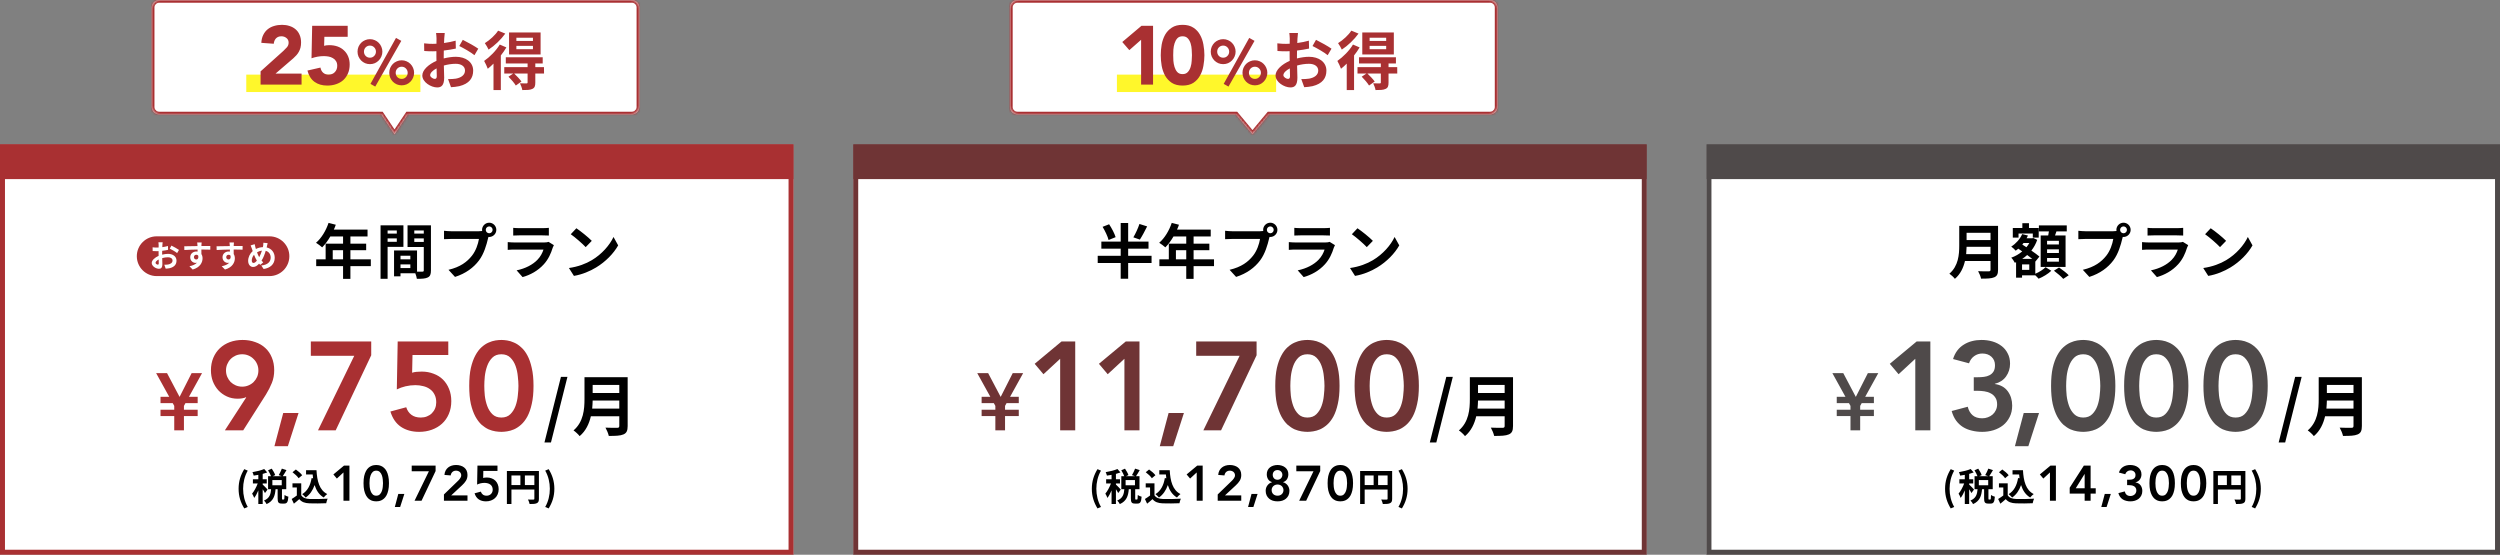 <svg width="1005" height="223" viewBox="0 0 1005 223" fill="none" xmlns="http://www.w3.org/2000/svg">
<rect x="0" y="0" width="1005" height="223" fill="#808080" stroke="none"/>
<mask id="mask0_1484_299" style="mask-type:luminance" maskUnits="userSpaceOnUse" x="0" y="58" width="319" height="165">
<path d="M319 58H0V223H319V58Z" fill="white"/>
</mask>
<g mask="url(#mask0_1484_299)">
<path d="M319 58H0V377H319V58Z" fill="white"/>
<path d="M319 58H0V72H319V58Z" fill="#A93032"/>
<path d="M70.046 167.253H64.526V164.72H70.046V163.161L69.429 162.057H64.526V159.524H68.033L62.773 150.01H67.156L72.189 159.557L77.028 150.01H81.217L75.956 159.524H79.463V162.057H74.56L73.943 163.161V164.72H79.463V167.253H73.943V173H70.046V167.253ZM90.397 173L98.977 159.776L98.876 159.675C98.506 159.877 98.001 160.029 97.362 160.13C96.756 160.231 96.151 160.281 95.545 160.281C93.964 160.281 92.517 159.978 91.204 159.373C89.892 158.767 88.748 157.943 87.772 156.9C86.83 155.856 86.09 154.645 85.552 153.266C85.047 151.886 84.795 150.422 84.795 148.875C84.795 147.024 85.114 145.342 85.754 143.827C86.393 142.313 87.268 141.035 88.378 139.992C89.522 138.915 90.868 138.09 92.416 137.518C93.997 136.946 95.697 136.66 97.513 136.66C99.364 136.66 101.063 136.946 102.611 137.518C104.193 138.057 105.539 138.848 106.649 139.891C107.793 140.934 108.668 142.212 109.273 143.726C109.913 145.241 110.232 146.94 110.232 148.824C110.232 150.708 109.913 152.424 109.273 153.972C108.668 155.486 107.877 157.034 106.901 158.616L97.766 173H90.397ZM103.873 148.925C103.873 148.017 103.705 147.175 103.368 146.401C103.032 145.594 102.561 144.904 101.955 144.332C101.383 143.726 100.693 143.255 99.886 142.919C99.112 142.582 98.27 142.414 97.362 142.414C96.454 142.414 95.596 142.582 94.788 142.919C94.014 143.255 93.324 143.726 92.719 144.332C92.147 144.904 91.692 145.594 91.356 146.401C91.019 147.175 90.851 148.017 90.851 148.925C90.851 149.834 91.019 150.692 91.356 151.499C91.692 152.273 92.147 152.963 92.719 153.568C93.324 154.14 94.014 154.595 94.788 154.931C95.596 155.268 96.454 155.436 97.362 155.436C98.27 155.436 99.112 155.268 99.886 154.931C100.693 154.595 101.383 154.14 101.955 153.568C102.561 152.963 103.032 152.273 103.368 151.499C103.705 150.692 103.873 149.834 103.873 148.925ZM113.856 166.035H120.014L115.724 179.359H110.323L113.856 166.035ZM124.955 137.266H149.232V142.818L134.948 173H127.832L142.418 143.02H124.955V137.266ZM180.211 142.717H165.827L165.675 149.834C166.146 149.665 166.735 149.547 167.442 149.48C168.182 149.413 168.872 149.379 169.511 149.379C171.261 149.379 172.859 149.665 174.306 150.237C175.786 150.776 177.048 151.566 178.091 152.609C179.134 153.653 179.942 154.897 180.514 156.344C181.119 157.791 181.422 159.423 181.422 161.24C181.422 163.158 181.086 164.891 180.413 166.439C179.774 167.953 178.865 169.248 177.687 170.325C176.543 171.368 175.181 172.176 173.599 172.748C172.018 173.32 170.319 173.606 168.502 173.606C165.641 173.606 163.202 172.933 161.183 171.587C159.198 170.241 157.785 168.188 156.944 165.429L163.303 163.713C163.707 164.992 164.397 166.001 165.372 166.742C166.348 167.482 167.61 167.852 169.158 167.852C170.066 167.852 170.891 167.7 171.631 167.398C172.405 167.095 173.061 166.674 173.599 166.136C174.171 165.564 174.609 164.908 174.911 164.167C175.214 163.427 175.366 162.62 175.366 161.745C175.366 160.5 175.13 159.44 174.659 158.565C174.222 157.69 173.616 156.984 172.842 156.445C172.068 155.873 171.177 155.47 170.167 155.234C169.158 154.965 168.098 154.83 166.987 154.83C165.675 154.83 164.363 154.982 163.051 155.284C161.772 155.587 160.594 156.008 159.518 156.546L159.871 137.266H180.211V142.717ZM188.629 155.133C188.629 152.307 188.848 149.901 189.286 147.916C189.757 145.897 190.362 144.214 191.103 142.868C191.843 141.489 192.667 140.395 193.576 139.588C194.518 138.747 195.46 138.124 196.402 137.72C197.378 137.283 198.303 136.997 199.178 136.862C200.087 136.728 200.877 136.66 201.55 136.66C202.223 136.66 202.997 136.728 203.872 136.862C204.78 136.997 205.706 137.283 206.648 137.72C207.624 138.124 208.566 138.747 209.474 139.588C210.416 140.395 211.258 141.489 211.998 142.868C212.738 144.214 213.327 145.897 213.764 147.916C214.235 149.901 214.471 152.307 214.471 155.133C214.471 157.959 214.235 160.382 213.764 162.401C213.327 164.386 212.738 166.069 211.998 167.448C211.258 168.794 210.416 169.888 209.474 170.729C208.566 171.536 207.624 172.159 206.648 172.596C205.706 173 204.78 173.269 203.872 173.404C202.997 173.538 202.223 173.606 201.55 173.606C200.877 173.606 200.087 173.538 199.178 173.404C198.303 173.269 197.378 173 196.402 172.596C195.46 172.159 194.518 171.536 193.576 170.729C192.667 169.888 191.843 168.794 191.103 167.448C190.362 166.069 189.757 164.386 189.286 162.401C188.848 160.382 188.629 157.959 188.629 155.133ZM194.686 155.133C194.686 156.243 194.753 157.539 194.888 159.019C195.056 160.466 195.376 161.846 195.847 163.158C196.318 164.47 197.008 165.581 197.916 166.489C198.825 167.398 200.036 167.852 201.55 167.852C203.064 167.852 204.276 167.398 205.184 166.489C206.093 165.581 206.782 164.47 207.254 163.158C207.725 161.846 208.027 160.466 208.162 159.019C208.33 157.539 208.414 156.243 208.414 155.133C208.414 154.023 208.33 152.744 208.162 151.297C208.027 149.817 207.725 148.42 207.254 147.108C206.782 145.796 206.093 144.685 205.184 143.777C204.276 142.868 203.064 142.414 201.55 142.414C200.036 142.414 198.825 142.868 197.916 143.777C197.008 144.685 196.318 145.796 195.847 147.108C195.376 148.42 195.056 149.817 194.888 151.297C194.753 152.744 194.686 154.023 194.686 155.133Z" fill="#A93032"/>
<path d="M218.872 177.86L225.494 151.508H228.11L221.489 177.86H218.872ZM238.061 164.27H248.954V161.013H238.248C238.221 162.028 238.168 163.149 238.061 164.27ZM248.954 154.739H238.248V157.996H248.954V154.739ZM252.318 151.642V171.266C252.318 173.188 251.864 174.096 250.636 174.63C249.355 175.19 247.486 175.244 244.736 175.244C244.549 174.309 243.908 172.787 243.401 171.906C245.27 172.013 247.512 171.986 248.1 171.986C248.741 171.986 248.954 171.773 248.954 171.212V167.341H237.527C236.833 170.331 235.498 173.241 233.015 175.324C232.534 174.656 231.253 173.482 230.558 173.028C234.59 169.583 234.964 164.484 234.964 160.426V151.642H252.318Z" fill="black"/>
<path d="M98.19 204.388C96.756 202.024 95.917 199.553 95.917 196.487C95.917 193.451 96.756 190.949 98.19 188.6L99.593 189.195C98.312 191.422 97.732 194 97.732 196.487C97.732 199.003 98.312 201.566 99.593 203.793L98.19 204.388ZM107.555 196.792L106.517 198.21C106.334 197.814 105.968 197.219 105.602 196.67V202.618H103.848V197.142C103.36 198.317 102.78 199.4 102.185 200.163C102.017 199.644 101.636 198.897 101.346 198.439C102.201 197.448 103.039 195.831 103.604 194.351H101.667V192.658H103.848V190.888C103.207 191.011 102.582 191.117 101.987 191.194C101.895 190.782 101.682 190.172 101.484 189.805C103.162 189.516 105.038 189.073 106.212 188.539L107.417 189.928C106.868 190.141 106.258 190.339 105.602 190.507V192.658H107.234V194.351H105.602V194.793C106.014 195.129 107.265 196.456 107.555 196.792ZM113.259 195.068V192.993H109.492V195.068H113.259ZM113.58 200.803H114.068C114.297 200.803 114.358 200.574 114.388 198.988C114.724 199.263 115.471 199.568 115.929 199.675C115.776 201.856 115.364 202.435 114.266 202.435H113.259C111.902 202.435 111.612 201.902 111.612 200.315V196.654H110.773C110.559 199.278 109.919 201.413 107.173 202.649C106.99 202.207 106.487 201.566 106.121 201.215C108.393 200.285 108.821 198.653 108.988 196.654H107.768V191.422H108.943C108.699 190.736 108.21 189.79 107.753 189.058L109.248 188.402C109.797 189.211 110.407 190.263 110.636 190.995L109.66 191.422H113.244L112.054 190.995C112.481 190.278 113.031 189.18 113.305 188.387L115.166 188.982C114.663 189.866 114.114 190.782 113.671 191.422H115.075V196.654H113.351V200.3C113.351 200.758 113.381 200.803 113.58 200.803ZM125.264 192.185L125.859 192.277C125.798 191.773 125.737 191.255 125.691 190.736H123.037V189.028H127.232C127.46 193.344 128.376 197.02 131.548 198.607C131.121 198.912 130.465 199.553 130.13 199.995C128.254 198.881 127.14 197.127 126.469 194.992C125.706 197.173 124.547 198.851 122.884 200.01C122.61 199.659 121.908 198.958 121.481 198.637C123.617 197.371 124.791 195.098 125.264 192.185ZM121.481 191.041L120.047 192.246C119.574 191.514 118.491 190.507 117.591 189.836L118.934 188.738C119.849 189.378 120.962 190.324 121.481 191.041ZM121.1 194.305V199.095C121.725 200.117 122.869 200.529 124.455 200.59C126.24 200.666 129.672 200.62 131.701 200.468C131.503 200.895 131.228 201.78 131.137 202.298C129.306 202.39 126.24 202.42 124.425 202.344C122.549 202.268 121.298 201.841 120.307 200.651C119.635 201.246 118.964 201.841 118.141 202.481L117.256 200.59C117.896 200.208 118.659 199.705 119.33 199.186V195.968H117.576V194.305H121.1ZM138.075 189.923L135.419 192.38L134.021 190.722L138.295 187.167H140.472V201.307H138.075V189.923ZM146.139 194.237C146.139 193.119 146.226 192.167 146.399 191.381C146.585 190.582 146.825 189.917 147.118 189.384C147.411 188.838 147.737 188.406 148.096 188.086C148.469 187.753 148.842 187.507 149.215 187.347C149.601 187.174 149.967 187.061 150.313 187.008C150.673 186.954 150.985 186.928 151.252 186.928C151.518 186.928 151.824 186.954 152.17 187.008C152.53 187.061 152.896 187.174 153.269 187.347C153.655 187.507 154.028 187.753 154.387 188.086C154.76 188.406 155.093 188.838 155.386 189.384C155.679 189.917 155.912 190.582 156.085 191.381C156.271 192.167 156.364 193.119 156.364 194.237C156.364 195.355 156.271 196.314 156.085 197.113C155.912 197.898 155.679 198.564 155.386 199.11C155.093 199.642 154.76 200.075 154.387 200.408C154.028 200.728 153.655 200.974 153.269 201.147C152.896 201.307 152.53 201.413 152.17 201.466C151.824 201.52 151.518 201.546 151.252 201.546C150.985 201.546 150.673 201.52 150.313 201.466C149.967 201.413 149.601 201.307 149.215 201.147C148.842 200.974 148.469 200.728 148.096 200.408C147.737 200.075 147.411 199.642 147.118 199.11C146.825 198.564 146.585 197.898 146.399 197.113C146.226 196.314 146.139 195.355 146.139 194.237ZM148.536 194.237C148.536 194.676 148.562 195.189 148.616 195.775C148.682 196.347 148.809 196.893 148.995 197.412C149.181 197.932 149.454 198.371 149.814 198.73C150.173 199.09 150.653 199.27 151.252 199.27C151.851 199.27 152.33 199.09 152.69 198.73C153.049 198.371 153.322 197.932 153.508 197.412C153.695 196.893 153.815 196.347 153.868 195.775C153.935 195.189 153.968 194.676 153.968 194.237C153.968 193.798 153.935 193.292 153.868 192.719C153.815 192.133 153.695 191.581 153.508 191.062C153.322 190.542 153.049 190.103 152.69 189.744C152.33 189.384 151.851 189.204 151.252 189.204C150.653 189.204 150.173 189.384 149.814 189.744C149.454 190.103 149.181 190.542 148.995 191.062C148.809 191.581 148.682 192.133 148.616 192.719C148.562 193.292 148.536 193.798 148.536 194.237ZM160.115 198.551H162.551L160.854 203.823H158.717L160.115 198.551ZM165.505 187.167H175.111V189.364L169.459 201.307H166.643L172.415 189.444H165.505V187.167ZM178.462 198.77L183.954 193.458C184.114 193.298 184.28 193.132 184.453 192.959C184.626 192.772 184.779 192.579 184.912 192.38C185.059 192.18 185.179 191.974 185.272 191.761C185.365 191.534 185.412 191.301 185.412 191.062C185.412 190.769 185.352 190.509 185.232 190.283C185.125 190.056 184.979 189.863 184.793 189.704C184.606 189.544 184.386 189.424 184.134 189.344C183.894 189.251 183.634 189.204 183.355 189.204C182.756 189.204 182.263 189.377 181.877 189.724C181.491 190.07 181.258 190.536 181.178 191.122L178.662 190.922C178.715 190.269 178.868 189.697 179.121 189.204C179.387 188.698 179.727 188.279 180.139 187.946C180.552 187.613 181.031 187.36 181.577 187.187C182.123 187.014 182.716 186.928 183.355 186.928C183.994 186.928 184.586 187.014 185.132 187.187C185.691 187.347 186.177 187.593 186.59 187.926C187.003 188.246 187.329 188.658 187.569 189.164C187.808 189.67 187.928 190.263 187.928 190.942C187.928 191.834 187.722 192.606 187.309 193.258C186.909 193.897 186.39 194.51 185.751 195.096L181.378 199.15H187.928V201.307H178.462V198.77ZM199.986 189.324H194.295L194.235 192.14C194.421 192.073 194.654 192.027 194.934 192C195.227 191.974 195.5 191.96 195.752 191.96C196.445 191.96 197.077 192.073 197.65 192.3C198.236 192.513 198.735 192.826 199.148 193.238C199.56 193.651 199.88 194.144 200.106 194.716C200.346 195.289 200.466 195.935 200.466 196.653C200.466 197.412 200.332 198.098 200.066 198.71C199.813 199.31 199.454 199.822 198.988 200.248C198.535 200.661 197.996 200.98 197.37 201.207C196.744 201.433 196.072 201.546 195.353 201.546C194.221 201.546 193.256 201.28 192.457 200.747C191.672 200.215 191.113 199.403 190.78 198.311L193.296 197.632C193.456 198.138 193.729 198.537 194.115 198.83C194.501 199.123 195 199.27 195.613 199.27C195.972 199.27 196.298 199.21 196.591 199.09C196.897 198.97 197.157 198.804 197.37 198.591C197.596 198.364 197.77 198.105 197.889 197.812C198.009 197.519 198.069 197.199 198.069 196.853C198.069 196.361 197.976 195.941 197.789 195.595C197.616 195.249 197.377 194.969 197.071 194.756C196.764 194.53 196.412 194.37 196.012 194.277C195.613 194.17 195.193 194.117 194.754 194.117C194.235 194.117 193.715 194.177 193.196 194.297C192.69 194.417 192.224 194.583 191.798 194.796L191.938 187.167H199.986V189.324ZM210.999 194.992H214.813V191.148H210.999V194.992ZM205.6 191.148V194.992H209.2V191.148H205.6ZM216.643 189.348V200.498C216.643 201.49 216.43 201.993 215.789 202.283C215.179 202.588 214.264 202.618 212.906 202.618C212.815 202.115 212.51 201.276 212.25 200.803C213.12 200.864 214.111 200.849 214.416 200.849C214.706 200.834 214.813 200.742 214.813 200.483V196.792H205.6V202.618H203.769V189.348H216.643ZM220.563 204.388L219.175 203.793C220.457 201.566 221.036 199.003 221.036 196.487C221.036 194 220.457 191.422 219.175 189.195L220.563 188.6C222.013 190.949 222.852 193.451 222.852 196.487C222.852 199.553 222.013 202.024 220.563 204.388Z" fill="black"/>
<path d="M133.76 104.239H137.912V100.591H133.76V104.239ZM149.072 104.239V106.975H140.864V112.111H137.912V106.975H127.112V104.239H130.904V97.951H137.912V95.071H132.776C131.792 96.775 130.64 98.311 129.512 99.439C128.96 98.959 127.736 97.999 127.04 97.591C129.2 95.767 131.048 92.695 132.08 89.599L134.984 90.343C134.768 91.015 134.504 91.663 134.192 92.311H147.752V95.071H140.864V97.951H147.2V100.591H140.864V104.239H149.072ZM159.512 92.647H155.816V93.919H159.512V92.647ZM155.816 97.207H159.512V95.839H155.816V97.207ZM162.176 99.247H155.816V112.087H152.984V90.583H162.176V99.247ZM166.544 97.255H170.36V95.839H166.544V97.255ZM170.36 92.647H166.544V93.919H170.36V92.647ZM161 107.767H164.96V106.279H161V107.767ZM164.96 102.799H161V104.239H164.96V102.799ZM173.24 90.583V108.703C173.24 110.239 172.928 111.079 171.968 111.535C171.032 112.015 169.64 112.087 167.576 112.087C167.504 111.487 167.24 110.599 166.952 109.855H161V111.079H158.408V100.687H167.648V109.207C168.584 109.231 169.472 109.231 169.784 109.207C170.216 109.207 170.36 109.063 170.36 108.679V99.295H163.832V90.583H173.24ZM196.664 93.775C197.408 93.775 198.032 93.151 198.032 92.407C198.032 91.639 197.408 91.015 196.664 91.015C195.896 91.015 195.272 91.639 195.272 92.407C195.272 93.151 195.896 93.775 196.664 93.775ZM181.352 92.959H192.464C192.8 92.959 193.304 92.935 193.832 92.863C193.808 92.719 193.784 92.575 193.784 92.407C193.784 90.823 195.08 89.527 196.664 89.527C198.224 89.527 199.52 90.823 199.52 92.407C199.52 93.967 198.224 95.263 196.664 95.263C196.568 95.263 196.448 95.263 196.352 95.239L196.16 95.959C195.608 98.311 194.576 102.031 192.56 104.695C190.4 107.575 187.208 109.951 182.912 111.319L180.296 108.463C185.072 107.335 187.76 105.271 189.704 102.823C191.288 100.831 192.2 98.119 192.536 96.055H181.352C180.248 96.055 179.12 96.103 178.496 96.151V92.767C179.192 92.863 180.56 92.959 181.352 92.959ZM220.52 97.231L222.656 98.551C222.488 98.863 222.296 99.295 222.2 99.559C221.48 101.887 220.448 104.215 218.648 106.207C216.224 108.895 213.152 110.527 210.08 111.391L207.68 108.679C211.304 107.935 214.184 106.351 216.008 104.479C217.304 103.159 218.048 101.671 218.48 100.327H206.888C206.312 100.327 205.112 100.351 204.104 100.447V97.327C205.112 97.423 206.144 97.471 206.888 97.471H218.768C219.536 97.471 220.184 97.375 220.52 97.231ZM206.312 94.687V91.591C206.984 91.687 207.992 91.711 208.808 91.711H218.048C218.792 91.711 219.968 91.687 220.64 91.591V94.687C219.992 94.639 218.864 94.615 218 94.615H208.808C208.04 94.615 207.008 94.639 206.312 94.687ZM231.704 91.759C233.384 92.887 236.504 95.383 237.896 96.823L235.448 99.343C234.2 97.999 231.2 95.383 229.448 94.159L231.704 91.759ZM228.704 107.743C232.448 107.215 235.568 105.991 237.896 104.599C241.976 102.175 245.12 98.503 246.632 95.263L248.504 98.647C246.68 101.887 243.488 105.199 239.624 107.527C237.2 108.991 234.104 110.335 230.72 110.911L228.704 107.743Z" fill="black"/>
<path d="M108.324 95H62.995C58.579 95 55 98.579 55 102.994C55 107.41 58.579 110.989 62.995 110.989H108.324C112.739 110.989 116.319 107.41 116.319 102.994C116.319 98.579 112.739 95 108.324 95Z" fill="#A93032"/>
<path d="M63.426 106.383C63.651 106.383 63.825 106.27 63.825 105.846C63.825 105.534 63.813 104.972 63.788 104.323C63.026 104.71 62.527 105.222 62.527 105.659C62.527 106.033 63.101 106.383 63.426 106.383ZM65.186 101.938V102.375C66.022 102.163 66.871 102.051 67.558 102.051C69.456 102.051 70.954 103.062 70.954 104.76C70.954 106.22 70.192 107.319 68.232 107.806C67.658 107.931 67.096 107.98 66.609 108.005L66.035 106.42C66.597 106.42 67.121 106.408 67.558 106.333C68.557 106.158 69.356 105.646 69.356 104.747C69.356 103.911 68.607 103.424 67.533 103.424C66.772 103.424 65.973 103.549 65.211 103.761C65.236 104.747 65.273 105.696 65.273 106.12C65.273 107.656 64.712 108.055 63.913 108.055C62.702 108.055 60.992 107.019 60.992 105.708C60.992 104.622 62.252 103.511 63.763 102.85C63.751 102.563 63.751 102.276 63.751 101.988V100.952C63.513 100.965 63.289 100.977 63.089 100.977C62.527 100.977 61.903 100.965 61.366 100.915L61.341 99.417C62.065 99.504 62.602 99.517 63.051 99.517C63.276 99.517 63.513 99.504 63.763 99.492C63.776 99.055 63.776 98.693 63.776 98.481C63.776 98.218 63.725 97.619 63.688 97.394H65.386C65.361 97.619 65.311 98.156 65.286 98.468C65.273 98.743 65.261 99.042 65.249 99.354C66.06 99.242 66.871 99.08 67.52 98.892L67.558 100.44C66.859 100.603 66.01 100.728 65.199 100.827C65.186 101.202 65.186 101.576 65.186 101.938ZM68.232 99.941L68.919 98.73C69.867 99.192 71.303 100.004 71.952 100.465L71.203 101.739C70.616 101.227 69.006 100.316 68.232 99.941ZM77.957 103.387C77.957 103.961 78.419 104.31 78.906 104.31C79.417 104.31 79.879 103.923 79.717 102.85C79.542 102.55 79.255 102.413 78.906 102.413C78.431 102.413 77.957 102.737 77.957 103.387ZM84.548 98.905L84.536 100.366C83.787 100.328 82.626 100.303 80.953 100.303C80.965 100.927 80.965 101.601 80.965 102.138C81.277 102.6 81.427 103.199 81.427 103.848C81.427 105.459 80.478 107.506 77.457 108.355L76.147 107.032C77.395 106.77 78.481 106.358 79.168 105.621C78.993 105.659 78.806 105.684 78.606 105.684C77.645 105.684 76.471 104.922 76.471 103.412C76.471 102.013 77.595 101.102 78.943 101.102C79.118 101.102 79.28 101.115 79.43 101.14L79.417 100.316C77.545 100.341 75.635 100.415 74.112 100.503L74.074 99.005C75.485 99.005 77.732 98.942 79.392 98.918C79.392 98.768 79.392 98.63 79.38 98.543C79.355 98.144 79.317 97.669 79.267 97.469H81.065C81.028 97.669 80.99 98.331 80.978 98.531C80.978 98.63 80.965 98.755 80.965 98.905C82.214 98.905 83.899 98.892 84.548 98.905ZM90.94 103.387C90.94 103.961 91.401 104.31 91.888 104.31C92.4 104.31 92.862 103.923 92.7 102.85C92.525 102.55 92.238 102.413 91.888 102.413C91.414 102.413 90.94 102.737 90.94 103.387ZM97.531 98.905L97.518 100.366C96.769 100.328 95.608 100.303 93.936 100.303C93.948 100.927 93.948 101.601 93.948 102.138C94.26 102.6 94.41 103.199 94.41 103.848C94.41 105.459 93.461 107.506 90.44 108.355L89.129 107.032C90.378 106.77 91.464 106.358 92.15 105.621C91.976 105.659 91.788 105.684 91.589 105.684C90.627 105.684 89.454 104.922 89.454 103.412C89.454 102.013 90.578 101.102 91.926 101.102C92.101 101.102 92.263 101.115 92.413 101.14L92.4 100.316C90.528 100.341 88.618 100.415 87.095 100.503L87.057 99.005C88.468 99.005 90.715 98.942 92.375 98.918C92.375 98.768 92.375 98.63 92.363 98.543C92.338 98.144 92.3 97.669 92.25 97.469H94.048C94.011 97.669 93.973 98.331 93.961 98.531C93.961 98.63 93.948 98.755 93.948 98.905C95.197 98.905 96.882 98.892 97.531 98.905ZM101.913 105.708C102.35 105.708 102.812 105.334 103.261 104.772C102.874 104.173 102.474 103.337 102.112 102.4C101.538 103.087 101.214 103.961 101.214 104.722C101.214 105.321 101.463 105.708 101.913 105.708ZM105.296 100.753C104.547 100.84 103.898 101.09 103.323 101.439C103.598 102.201 103.91 102.912 104.197 103.399C104.634 102.613 105.009 101.664 105.296 100.753ZM107.306 98.992L107.193 99.467C109.128 99.904 110.439 101.464 110.439 103.636C110.439 106.258 108.566 107.756 105.982 108.143L105.034 106.72C107.755 106.482 108.816 105.097 108.816 103.549C108.816 102.176 108.067 101.164 106.819 100.827C106.394 102.263 105.858 103.686 105.146 104.76C105.371 105.022 105.595 105.272 105.82 105.496L104.584 106.482C104.434 106.32 104.285 106.158 104.16 105.996C103.323 106.894 102.637 107.319 101.725 107.319C100.702 107.319 99.753 106.445 99.753 104.847C99.753 103.424 100.465 101.926 101.576 100.94C101.463 100.615 101.351 100.278 101.251 99.941C101.114 99.492 100.964 99.105 100.752 98.655L102.375 98.156C102.45 98.555 102.549 98.967 102.649 99.329C102.712 99.567 102.787 99.829 102.874 100.091C103.81 99.604 104.722 99.392 105.67 99.354C105.72 99.142 105.758 98.942 105.795 98.755C105.858 98.393 105.895 97.869 105.882 97.582L107.593 97.744C107.493 98.081 107.38 98.68 107.306 98.992Z" fill="white"/>
</g>
<path d="M318 59H1V222H318V59Z" stroke="#A93032" stroke-width="2"/>
<mask id="mask1_1484_299" style="mask-type:luminance" maskUnits="userSpaceOnUse" x="343" y="58" width="319" height="165">
<path d="M662 58H343V223H662V58Z" fill="white"/>
</mask>
<g mask="url(#mask1_1484_299)">
<path d="M662 58H343V377H662V58Z" fill="white"/>
<path d="M662 58H343V72H662V58Z" fill="#6F3435"/>
<path d="M400.131 167.253H394.611V164.72H400.131V163.161L399.514 162.057H394.611V159.524H398.118L392.857 150.01H397.241L402.274 159.557L407.112 150.01H411.301L406.041 159.524H409.548V162.057H404.644L404.027 163.161V164.72H409.548V167.253H404.027V173H400.131V167.253ZM426.185 144.231L419.472 150.439L415.939 146.25L426.74 137.266H432.241V173H426.185V144.231ZM452.016 144.231L445.303 150.439L441.77 146.25L452.571 137.266H458.073V173H452.016V144.231ZM469.772 166.035H475.929L471.639 179.359H466.239L469.772 166.035ZM480.87 137.266H505.147V142.818L490.864 173H483.747L498.334 143.02H480.87V137.266ZM512.657 155.133C512.657 152.307 512.876 149.901 513.313 147.916C513.784 145.897 514.39 144.214 515.13 142.868C515.871 141.489 516.695 140.395 517.603 139.588C518.546 138.747 519.488 138.124 520.43 137.72C521.406 137.283 522.331 136.997 523.206 136.862C524.114 136.728 524.905 136.66 525.578 136.66C526.251 136.66 527.025 136.728 527.9 136.862C528.808 136.997 529.734 137.283 530.676 137.72C531.651 138.124 532.594 138.747 533.502 139.588C534.444 140.395 535.285 141.489 536.026 142.868C536.766 144.214 537.355 145.897 537.792 147.916C538.263 149.901 538.499 152.307 538.499 155.133C538.499 157.959 538.263 160.382 537.792 162.401C537.355 164.386 536.766 166.069 536.026 167.448C535.285 168.794 534.444 169.888 533.502 170.729C532.594 171.536 531.651 172.159 530.676 172.596C529.734 173 528.808 173.269 527.9 173.404C527.025 173.538 526.251 173.606 525.578 173.606C524.905 173.606 524.114 173.538 523.206 173.404C522.331 173.269 521.406 173 520.43 172.596C519.488 172.159 518.546 171.536 517.603 170.729C516.695 169.888 515.871 168.794 515.13 167.448C514.39 166.069 513.784 164.386 513.313 162.401C512.876 160.382 512.657 157.959 512.657 155.133ZM518.714 155.133C518.714 156.243 518.781 157.539 518.916 159.019C519.084 160.466 519.404 161.846 519.875 163.158C520.346 164.47 521.036 165.581 521.944 166.489C522.853 167.398 524.064 167.852 525.578 167.852C527.092 167.852 528.303 167.398 529.212 166.489C530.12 165.581 530.81 164.47 531.281 163.158C531.752 161.846 532.055 160.466 532.19 159.019C532.358 157.539 532.442 156.243 532.442 155.133C532.442 154.023 532.358 152.744 532.19 151.297C532.055 149.817 531.752 148.42 531.281 147.108C530.81 145.796 530.12 144.685 529.212 143.777C528.303 142.868 527.092 142.414 525.578 142.414C524.064 142.414 522.853 142.868 521.944 143.777C521.036 144.685 520.346 145.796 519.875 147.108C519.404 148.42 519.084 149.817 518.916 151.297C518.781 152.744 518.714 154.023 518.714 155.133ZM544.545 155.133C544.545 152.307 544.764 149.901 545.201 147.916C545.672 145.897 546.278 144.214 547.018 142.868C547.758 141.489 548.583 140.395 549.491 139.588C550.433 138.747 551.376 138.124 552.318 137.72C553.294 137.283 554.219 136.997 555.094 136.862C556.002 136.728 556.793 136.66 557.466 136.66C558.139 136.66 558.913 136.728 559.788 136.862C560.696 136.997 561.621 137.283 562.563 137.72C563.539 138.124 564.481 138.747 565.39 139.588C566.332 140.395 567.173 141.489 567.913 142.868C568.654 144.214 569.243 145.897 569.68 147.916C570.151 149.901 570.387 152.307 570.387 155.133C570.387 157.959 570.151 160.382 569.68 162.401C569.243 164.386 568.654 166.069 567.913 167.448C567.173 168.794 566.332 169.888 565.39 170.729C564.481 171.536 563.539 172.159 562.563 172.596C561.621 173 560.696 173.269 559.788 173.404C558.913 173.538 558.139 173.606 557.466 173.606C556.793 173.606 556.002 173.538 555.094 173.404C554.219 173.269 553.294 173 552.318 172.596C551.376 172.159 550.433 171.536 549.491 170.729C548.583 169.888 547.758 168.794 547.018 167.448C546.278 166.069 545.672 164.386 545.201 162.401C544.764 160.382 544.545 157.959 544.545 155.133ZM550.602 155.133C550.602 156.243 550.669 157.539 550.804 159.019C550.972 160.466 551.291 161.846 551.763 163.158C552.234 164.47 552.923 165.581 553.832 166.489C554.74 167.398 555.952 167.852 557.466 167.852C558.98 167.852 560.191 167.398 561.1 166.489C562.008 165.581 562.698 164.47 563.169 163.158C563.64 161.846 563.943 160.466 564.078 159.019C564.246 157.539 564.33 156.243 564.33 155.133C564.33 154.023 564.246 152.744 564.078 151.297C563.943 149.817 563.64 148.42 563.169 147.108C562.698 145.796 562.008 144.685 561.1 143.777C560.191 142.868 558.98 142.414 557.466 142.414C555.952 142.414 554.74 142.868 553.832 143.777C552.923 144.685 552.234 145.796 551.763 147.108C551.291 148.42 550.972 149.817 550.804 151.297C550.669 152.744 550.602 154.023 550.602 155.133Z" fill="#6F3435"/>
<path d="M574.788 177.86L581.409 151.508H584.026L577.404 177.86H574.788ZM593.976 164.27H604.87V161.013H594.163C594.137 162.028 594.083 163.149 593.976 164.27ZM604.87 154.739H594.163V157.996H604.87V154.739ZM608.234 151.642V171.266C608.234 173.188 607.78 174.096 606.552 174.63C605.27 175.19 603.401 175.244 600.651 175.244C600.464 174.309 599.824 172.787 599.316 171.906C601.185 172.013 603.428 171.986 604.015 171.986C604.656 171.986 604.87 171.773 604.87 171.212V167.341H593.443C592.748 170.331 591.413 173.241 588.93 175.324C588.45 174.656 587.168 173.482 586.474 173.028C590.506 169.583 590.879 164.484 590.879 160.426V151.642H608.234Z" fill="black"/>
<path d="M441.19 204.388C439.756 202.024 438.917 199.553 438.917 196.487C438.917 193.451 439.756 190.949 441.19 188.6L442.593 189.195C441.312 191.422 440.732 194 440.732 196.487C440.732 199.003 441.312 201.566 442.593 203.793L441.19 204.388ZM450.555 196.792L449.517 198.21C449.334 197.814 448.968 197.219 448.602 196.67V202.618H446.848V197.142C446.36 198.317 445.78 199.4 445.185 200.163C445.017 199.644 444.636 198.897 444.346 198.439C445.201 197.448 446.039 195.831 446.604 194.351H444.667V192.658H446.848V190.888C446.207 191.011 445.582 191.117 444.987 191.194C444.895 190.782 444.682 190.172 444.484 189.805C446.162 189.516 448.038 189.073 449.212 188.539L450.417 189.928C449.868 190.141 449.258 190.339 448.602 190.507V192.658H450.234V194.351H448.602V194.793C449.014 195.129 450.265 196.456 450.555 196.792ZM456.259 195.068V192.993H452.492V195.068H456.259ZM456.58 200.803H457.068C457.297 200.803 457.358 200.574 457.388 198.988C457.724 199.263 458.471 199.568 458.929 199.675C458.776 201.856 458.364 202.435 457.266 202.435H456.259C454.902 202.435 454.612 201.902 454.612 200.315V196.654H453.773C453.559 199.278 452.919 201.413 450.173 202.649C449.99 202.207 449.487 201.566 449.121 201.215C451.393 200.285 451.821 198.653 451.988 196.654H450.768V191.422H451.943C451.699 190.736 451.21 189.79 450.753 189.058L452.248 188.402C452.797 189.211 453.407 190.263 453.636 190.995L452.66 191.422H456.244L455.054 190.995C455.481 190.278 456.031 189.18 456.305 188.387L458.166 188.982C457.663 189.866 457.114 190.782 456.671 191.422H458.075V196.654H456.351V200.3C456.351 200.758 456.381 200.803 456.58 200.803ZM468.264 192.185L468.859 192.277C468.798 191.773 468.737 191.255 468.691 190.736H466.037V189.028H470.232C470.46 193.344 471.376 197.02 474.548 198.607C474.121 198.912 473.465 199.553 473.13 199.995C471.254 198.881 470.14 197.127 469.469 194.992C468.706 197.173 467.547 198.851 465.884 200.01C465.61 199.659 464.908 198.958 464.481 198.637C466.617 197.371 467.791 195.098 468.264 192.185ZM464.481 191.041L463.047 192.246C462.574 191.514 461.491 190.507 460.591 189.836L461.934 188.738C462.849 189.378 463.962 190.324 464.481 191.041ZM464.1 194.305V199.095C464.725 200.117 465.869 200.529 467.455 200.59C469.24 200.666 472.672 200.62 474.701 200.468C474.503 200.895 474.228 201.78 474.137 202.298C472.306 202.39 469.24 202.42 467.425 202.344C465.549 202.268 464.298 201.841 463.307 200.651C462.635 201.246 461.964 201.841 461.141 202.481L460.256 200.59C460.896 200.208 461.659 199.705 462.33 199.186V195.968H460.576V194.305H464.1ZM481.075 189.923L478.419 192.38L477.021 190.722L481.295 187.167H483.472V201.307H481.075V189.923ZM489.519 198.77L495.011 193.458C495.17 193.298 495.337 193.132 495.51 192.959C495.683 192.772 495.836 192.579 495.969 192.38C496.116 192.18 496.236 191.974 496.329 191.761C496.422 191.534 496.469 191.301 496.469 191.062C496.469 190.769 496.409 190.509 496.289 190.283C496.182 190.056 496.036 189.863 495.849 189.704C495.663 189.544 495.443 189.424 495.19 189.344C494.951 189.251 494.691 189.204 494.412 189.204C493.812 189.204 493.32 189.377 492.934 189.724C492.548 190.07 492.315 190.536 492.235 191.122L489.718 190.922C489.772 190.269 489.925 189.697 490.178 189.204C490.444 188.698 490.783 188.279 491.196 187.946C491.609 187.613 492.088 187.36 492.634 187.187C493.18 187.014 493.772 186.928 494.412 186.928C495.051 186.928 495.643 187.014 496.189 187.187C496.748 187.347 497.234 187.593 497.647 187.926C498.06 188.246 498.386 188.658 498.625 189.164C498.865 189.67 498.985 190.263 498.985 190.942C498.985 191.834 498.778 192.606 498.366 193.258C497.966 193.897 497.447 194.51 496.808 195.096L492.434 199.15H498.985V201.307H489.519V198.77ZM503.115 198.551H505.551L503.854 203.823H501.717L503.115 198.551ZM513.577 186.928C514.177 186.928 514.736 187.014 515.255 187.187C515.788 187.347 516.247 187.587 516.633 187.906C517.032 188.212 517.345 188.599 517.572 189.065C517.798 189.517 517.911 190.043 517.911 190.642C517.911 191.401 517.731 192.067 517.372 192.639C517.026 193.212 516.493 193.605 515.774 193.818V193.858C516.107 193.924 516.427 194.064 516.733 194.277C517.052 194.477 517.332 194.73 517.572 195.036C517.811 195.329 517.998 195.668 518.131 196.054C518.277 196.44 518.35 196.853 518.35 197.293C518.35 197.998 518.224 198.617 517.971 199.15C517.718 199.669 517.379 200.108 516.952 200.468C516.526 200.827 516.02 201.1 515.435 201.287C514.849 201.46 514.23 201.546 513.577 201.546C512.912 201.546 512.286 201.46 511.7 201.287C511.128 201.1 510.628 200.827 510.202 200.468C509.776 200.108 509.437 199.669 509.184 199.15C508.931 198.617 508.804 197.998 508.804 197.293C508.804 196.853 508.871 196.44 509.004 196.054C509.151 195.668 509.344 195.329 509.583 195.036C509.823 194.73 510.096 194.477 510.402 194.277C510.722 194.064 511.048 193.924 511.381 193.858V193.818C510.662 193.605 510.122 193.212 509.763 192.639C509.417 192.067 509.244 191.401 509.244 190.642C509.244 190.043 509.357 189.517 509.583 189.065C509.81 188.599 510.116 188.212 510.502 187.906C510.901 187.587 511.361 187.347 511.88 187.187C512.412 187.014 512.978 186.928 513.577 186.928ZM513.577 188.965C512.965 188.965 512.486 189.151 512.14 189.524C511.807 189.897 511.64 190.349 511.64 190.882C511.64 191.441 511.813 191.914 512.159 192.3C512.506 192.673 512.978 192.859 513.577 192.859C513.844 192.859 514.09 192.812 514.316 192.719C514.556 192.613 514.762 192.473 514.935 192.3C515.122 192.113 515.262 191.9 515.355 191.661C515.461 191.421 515.515 191.161 515.515 190.882C515.515 190.349 515.328 189.897 514.955 189.524C514.596 189.151 514.137 188.965 513.577 188.965ZM513.577 194.776C513.258 194.776 512.952 194.829 512.659 194.936C512.366 195.042 512.113 195.196 511.9 195.395C511.687 195.595 511.514 195.835 511.381 196.114C511.261 196.381 511.201 196.673 511.201 196.993C511.201 197.672 511.421 198.225 511.86 198.651C512.313 199.063 512.885 199.27 513.577 199.27C514.27 199.27 514.836 199.063 515.275 198.651C515.728 198.225 515.954 197.672 515.954 196.993C515.954 196.673 515.887 196.381 515.754 196.114C515.634 195.835 515.468 195.595 515.255 195.395C515.042 195.196 514.789 195.042 514.496 194.936C514.203 194.829 513.897 194.776 513.577 194.776ZM521.122 187.167H530.728V189.364L525.077 201.307H522.261L528.032 189.444H521.122V187.167ZM533.7 194.237C533.7 193.119 533.786 192.167 533.959 191.381C534.146 190.582 534.386 189.917 534.678 189.384C534.971 188.838 535.298 188.406 535.657 188.086C536.03 187.753 536.403 187.507 536.775 187.347C537.161 187.174 537.528 187.061 537.874 187.008C538.233 186.954 538.546 186.928 538.812 186.928C539.079 186.928 539.385 186.954 539.731 187.008C540.091 187.061 540.457 187.174 540.829 187.347C541.216 187.507 541.588 187.753 541.948 188.086C542.321 188.406 542.653 188.838 542.946 189.384C543.239 189.917 543.472 190.582 543.645 191.381C543.832 192.167 543.925 193.119 543.925 194.237C543.925 195.355 543.832 196.314 543.645 197.113C543.472 197.898 543.239 198.564 542.946 199.11C542.653 199.642 542.321 200.075 541.948 200.408C541.588 200.728 541.216 200.974 540.829 201.147C540.457 201.307 540.091 201.413 539.731 201.466C539.385 201.52 539.079 201.546 538.812 201.546C538.546 201.546 538.233 201.52 537.874 201.466C537.528 201.413 537.161 201.307 536.775 201.147C536.403 200.974 536.03 200.728 535.657 200.408C535.298 200.075 534.971 199.642 534.678 199.11C534.386 198.564 534.146 197.898 533.959 197.113C533.786 196.314 533.7 195.355 533.7 194.237ZM536.096 194.237C536.096 194.676 536.123 195.189 536.176 195.775C536.243 196.347 536.369 196.893 536.556 197.412C536.742 197.932 537.015 198.371 537.374 198.73C537.734 199.09 538.213 199.27 538.812 199.27C539.412 199.27 539.891 199.09 540.25 198.73C540.61 198.371 540.883 197.932 541.069 197.412C541.255 196.893 541.375 196.347 541.429 195.775C541.495 195.189 541.528 194.676 541.528 194.237C541.528 193.798 541.495 193.292 541.429 192.719C541.375 192.133 541.255 191.581 541.069 191.062C540.883 190.542 540.61 190.103 540.25 189.744C539.891 189.384 539.412 189.204 538.812 189.204C538.213 189.204 537.734 189.384 537.374 189.744C537.015 190.103 536.742 190.542 536.556 191.062C536.369 191.581 536.243 192.133 536.176 192.719C536.123 193.292 536.096 193.798 536.096 194.237ZM553.999 194.992H557.813V191.148H553.999V194.992ZM548.6 191.148V194.992H552.2V191.148H548.6ZM559.643 189.348V200.498C559.643 201.49 559.43 201.993 558.789 202.283C558.179 202.588 557.264 202.618 555.906 202.618C555.815 202.115 555.51 201.276 555.25 200.803C556.12 200.864 557.111 200.849 557.416 200.849C557.706 200.834 557.813 200.742 557.813 200.483V196.792H548.6V202.618H546.769V189.348H559.643ZM563.563 204.388L562.175 203.793C563.457 201.566 564.036 199.003 564.036 196.487C564.036 194 563.457 191.422 562.175 189.195L563.563 188.6C565.013 190.949 565.852 193.451 565.852 196.487C565.852 199.553 565.013 202.024 563.563 204.388Z" fill="black"/>
<path d="M458.056 90.031L461.152 91.015C460.192 92.935 459.112 94.975 458.224 96.319L455.608 95.407C456.472 93.967 457.504 91.735 458.056 90.031ZM448.48 95.335L445.648 96.487C445.312 95.071 444.256 92.863 443.248 91.183L445.864 90.151C446.92 91.735 448.048 93.895 448.48 95.335ZM462.928 102.823V105.727H453.52V112.039H450.52V105.727H441.28V102.823H450.52V99.967H442.744V97.135H450.52V89.647H453.52V97.135H461.704V99.967H453.52V102.823H462.928ZM472.72 104.239H476.872V100.591H472.72V104.239ZM488.032 104.239V106.975H479.824V112.111H476.872V106.975H466.072V104.239H469.864V97.951H476.872V95.071H471.736C470.752 96.775 469.6 98.311 468.472 99.439C467.92 98.959 466.696 97.999 466 97.591C468.16 95.767 470.008 92.695 471.04 89.599L473.944 90.343C473.728 91.015 473.464 91.663 473.152 92.311H486.712V95.071H479.824V97.951H486.16V100.591H479.824V104.239H488.032ZM510.664 93.775C511.408 93.775 512.032 93.151 512.032 92.407C512.032 91.639 511.408 91.015 510.664 91.015C509.896 91.015 509.272 91.639 509.272 92.407C509.272 93.151 509.896 93.775 510.664 93.775ZM495.352 92.959H506.464C506.8 92.959 507.304 92.935 507.832 92.863C507.808 92.719 507.784 92.575 507.784 92.407C507.784 90.823 509.08 89.527 510.664 89.527C512.224 89.527 513.52 90.823 513.52 92.407C513.52 93.967 512.224 95.263 510.664 95.263C510.568 95.263 510.448 95.263 510.352 95.239L510.16 95.959C509.608 98.311 508.576 102.031 506.56 104.695C504.4 107.575 501.208 109.951 496.912 111.319L494.296 108.463C499.072 107.335 501.76 105.271 503.704 102.823C505.288 100.831 506.2 98.119 506.536 96.055H495.352C494.248 96.055 493.12 96.103 492.496 96.151V92.767C493.192 92.863 494.56 92.959 495.352 92.959ZM534.52 97.231L536.656 98.551C536.488 98.863 536.296 99.295 536.2 99.559C535.48 101.887 534.448 104.215 532.648 106.207C530.224 108.895 527.152 110.527 524.08 111.391L521.68 108.679C525.304 107.935 528.184 106.351 530.008 104.479C531.304 103.159 532.048 101.671 532.48 100.327H520.888C520.312 100.327 519.112 100.351 518.104 100.447V97.327C519.112 97.423 520.144 97.471 520.888 97.471H532.768C533.536 97.471 534.184 97.375 534.52 97.231ZM520.312 94.687V91.591C520.984 91.687 521.992 91.711 522.808 91.711H532.048C532.792 91.711 533.968 91.687 534.64 91.591V94.687C533.992 94.639 532.864 94.615 532 94.615H522.808C522.04 94.615 521.008 94.639 520.312 94.687ZM545.704 91.759C547.384 92.887 550.504 95.383 551.896 96.823L549.448 99.343C548.2 97.999 545.2 95.383 543.448 94.159L545.704 91.759ZM542.704 107.743C546.448 107.215 549.568 105.991 551.896 104.599C555.976 102.175 559.12 98.503 560.632 95.263L562.504 98.647C560.68 101.887 557.488 105.199 553.624 107.527C551.2 108.991 548.104 110.335 544.72 110.911L542.704 107.743Z" fill="black"/>
</g>
<path d="M661 59H344V222H661V59Z" stroke="#6F3435" stroke-width="2"/>
<mask id="mask2_1484_299" style="mask-type:luminance" maskUnits="userSpaceOnUse" x="686" y="58" width="319" height="165">
<path d="M1005 58H686V223H1005V58Z" fill="white"/>
</mask>
<g mask="url(#mask2_1484_299)">
<path d="M1005 58H686V377H1005V58Z" fill="white"/>
<path d="M1005 58H686V72H1005V58Z" fill="#4F4A4A"/>
<path d="M743.893 167.253H738.372V164.72H743.893V163.161L743.276 162.057H738.372V159.524H741.879L736.619 150.01H741.003L746.036 159.557L750.874 150.01H755.063L749.802 159.524H753.309V162.057H748.406L747.789 163.161V164.72H753.309V167.253H747.789V173H743.893V167.253ZM769.946 144.231L763.234 150.439L759.701 146.25L770.502 137.266H776.003V173H769.946V144.231ZM793.456 151.65H795.021C795.896 151.65 796.737 151.6 797.544 151.499C798.385 151.398 799.126 151.179 799.765 150.843C800.438 150.506 800.976 150.019 801.38 149.379C801.784 148.74 801.986 147.882 801.986 146.805C801.986 145.426 801.515 144.298 800.573 143.424C799.63 142.549 798.402 142.111 796.888 142.111C795.677 142.111 794.583 142.465 793.607 143.171C792.665 143.844 791.976 144.803 791.538 146.048L785.128 144.332C785.532 143.02 786.104 141.876 786.844 140.9C787.585 139.924 788.459 139.134 789.469 138.528C790.478 137.889 791.589 137.417 792.8 137.115C794.011 136.812 795.273 136.66 796.585 136.66C798.133 136.66 799.597 136.862 800.976 137.266C802.356 137.67 803.567 138.275 804.61 139.083C805.653 139.857 806.478 140.85 807.083 142.061C807.723 143.239 808.042 144.618 808.042 146.2C808.042 148.117 807.504 149.834 806.427 151.348C805.351 152.828 803.853 153.804 801.935 154.275V154.376C804.223 154.712 805.956 155.688 807.134 157.303C808.312 158.918 808.9 160.836 808.9 163.057C808.9 164.773 808.564 166.287 807.891 167.6C807.252 168.912 806.377 170.022 805.266 170.931C804.156 171.806 802.861 172.478 801.38 172.95C799.933 173.387 798.419 173.606 796.838 173.606C795.357 173.606 793.961 173.437 792.648 173.101C791.336 172.798 790.142 172.31 789.065 171.637C788.022 170.964 787.113 170.106 786.34 169.063C785.566 167.986 784.977 166.708 784.573 165.227L791.033 163.511C791.404 164.992 792.06 166.136 793.002 166.943C793.944 167.751 795.223 168.155 796.838 168.155C797.645 168.155 798.402 168.02 799.109 167.751C799.849 167.482 800.488 167.112 801.027 166.641C801.599 166.136 802.036 165.547 802.339 164.874C802.676 164.167 802.844 163.394 802.844 162.552C802.844 161.408 802.591 160.483 802.087 159.776C801.616 159.036 800.993 158.481 800.219 158.111C799.479 157.707 798.638 157.438 797.696 157.303C796.754 157.169 795.828 157.101 794.92 157.101H793.456V151.65ZM813.534 166.035H819.691L815.401 179.359H810L813.534 166.035ZM824.531 155.133C824.531 152.307 824.75 149.901 825.187 147.916C825.658 145.897 826.264 144.214 827.004 142.868C827.745 141.489 828.569 140.395 829.477 139.588C830.42 138.747 831.362 138.124 832.304 137.72C833.28 137.283 834.205 136.997 835.08 136.862C835.988 136.728 836.779 136.66 837.452 136.66C838.125 136.66 838.899 136.728 839.774 136.862C840.682 136.997 841.607 137.283 842.55 137.72C843.525 138.124 844.468 138.747 845.376 139.588C846.318 140.395 847.159 141.489 847.9 142.868C848.64 144.214 849.229 145.897 849.666 147.916C850.137 149.901 850.373 152.307 850.373 155.133C850.373 157.959 850.137 160.382 849.666 162.401C849.229 164.386 848.64 166.069 847.9 167.448C847.159 168.794 846.318 169.888 845.376 170.729C844.468 171.536 843.525 172.159 842.55 172.596C841.607 173 840.682 173.269 839.774 173.404C838.899 173.538 838.125 173.606 837.452 173.606C836.779 173.606 835.988 173.538 835.08 173.404C834.205 173.269 833.28 173 832.304 172.596C831.362 172.159 830.42 171.536 829.477 170.729C828.569 169.888 827.745 168.794 827.004 167.448C826.264 166.069 825.658 164.386 825.187 162.401C824.75 160.382 824.531 157.959 824.531 155.133ZM830.588 155.133C830.588 156.243 830.655 157.539 830.79 159.019C830.958 160.466 831.278 161.846 831.749 163.158C832.22 164.47 832.91 165.581 833.818 166.489C834.726 167.398 835.938 167.852 837.452 167.852C838.966 167.852 840.177 167.398 841.086 166.489C841.994 165.581 842.684 164.47 843.155 163.158C843.626 161.846 843.929 160.466 844.064 159.019C844.232 157.539 844.316 156.243 844.316 155.133C844.316 154.023 844.232 152.744 844.064 151.297C843.929 149.817 843.626 148.42 843.155 147.108C842.684 145.796 841.994 144.685 841.086 143.777C840.177 142.868 838.966 142.414 837.452 142.414C835.938 142.414 834.726 142.868 833.818 143.777C832.91 144.685 832.22 145.796 831.749 147.108C831.278 148.42 830.958 149.817 830.79 151.297C830.655 152.744 830.588 154.023 830.588 155.133ZM853.895 155.133C853.895 152.307 854.114 149.901 854.552 147.916C855.023 145.897 855.628 144.214 856.369 142.868C857.109 141.489 857.933 140.395 858.842 139.588C859.784 138.747 860.726 138.124 861.668 137.72C862.644 137.283 863.569 136.997 864.444 136.862C865.353 136.728 866.143 136.66 866.816 136.66C867.489 136.66 868.263 136.728 869.138 136.862C870.046 136.997 870.972 137.283 871.914 137.72C872.89 138.124 873.832 138.747 874.74 139.588C875.682 140.395 876.524 141.489 877.264 142.868C878.004 144.214 878.593 145.897 879.03 147.916C879.501 149.901 879.737 152.307 879.737 155.133C879.737 157.959 879.501 160.382 879.03 162.401C878.593 164.386 878.004 166.069 877.264 167.448C876.524 168.794 875.682 169.888 874.74 170.729C873.832 171.536 872.89 172.159 871.914 172.596C870.972 173 870.046 173.269 869.138 173.404C868.263 173.538 867.489 173.606 866.816 173.606C866.143 173.606 865.353 173.538 864.444 173.404C863.569 173.269 862.644 173 861.668 172.596C860.726 172.159 859.784 171.536 858.842 170.729C857.933 169.888 857.109 168.794 856.369 167.448C855.628 166.069 855.023 164.386 854.552 162.401C854.114 160.382 853.895 157.959 853.895 155.133ZM859.952 155.133C859.952 156.243 860.019 157.539 860.154 159.019C860.322 160.466 860.642 161.846 861.113 163.158C861.584 164.47 862.274 165.581 863.182 166.489C864.091 167.398 865.302 167.852 866.816 167.852C868.33 167.852 869.542 167.398 870.45 166.489C871.359 165.581 872.048 164.47 872.52 163.158C872.991 161.846 873.293 160.466 873.428 159.019C873.596 157.539 873.68 156.243 873.68 155.133C873.68 154.023 873.596 152.744 873.428 151.297C873.293 149.817 872.991 148.42 872.52 147.108C872.048 145.796 871.359 144.685 870.45 143.777C869.542 142.868 868.33 142.414 866.816 142.414C865.302 142.414 864.091 142.868 863.182 143.777C862.274 144.685 861.584 145.796 861.113 147.108C860.642 148.42 860.322 149.817 860.154 151.297C860.019 152.744 859.952 154.023 859.952 155.133ZM885.783 155.133C885.783 152.307 886.002 149.901 886.439 147.916C886.911 145.897 887.516 144.214 888.256 142.868C888.997 141.489 889.821 140.395 890.73 139.588C891.672 138.747 892.614 138.124 893.556 137.72C894.532 137.283 895.457 136.997 896.332 136.862C897.24 136.728 898.031 136.66 898.704 136.66C899.377 136.66 900.151 136.728 901.026 136.862C901.934 136.997 902.86 137.283 903.802 137.72C904.777 138.124 905.72 138.747 906.628 139.588C907.57 140.395 908.411 141.489 909.152 142.868C909.892 144.214 910.481 145.897 910.918 147.916C911.389 149.901 911.625 152.307 911.625 155.133C911.625 157.959 911.389 160.382 910.918 162.401C910.481 164.386 909.892 166.069 909.152 167.448C908.411 168.794 907.57 169.888 906.628 170.729C905.72 171.536 904.777 172.159 903.802 172.596C902.86 173 901.934 173.269 901.026 173.404C900.151 173.538 899.377 173.606 898.704 173.606C898.031 173.606 897.24 173.538 896.332 173.404C895.457 173.269 894.532 173 893.556 172.596C892.614 172.159 891.672 171.536 890.73 170.729C889.821 169.888 888.997 168.794 888.256 167.448C887.516 166.069 886.911 164.386 886.439 162.401C886.002 160.382 885.783 157.959 885.783 155.133ZM891.84 155.133C891.84 156.243 891.907 157.539 892.042 159.019C892.21 160.466 892.53 161.846 893.001 163.158C893.472 164.47 894.162 165.581 895.07 166.489C895.979 167.398 897.19 167.852 898.704 167.852C900.218 167.852 901.43 167.398 902.338 166.489C903.246 165.581 903.936 164.47 904.407 163.158C904.878 161.846 905.181 160.466 905.316 159.019C905.484 157.539 905.568 156.243 905.568 155.133C905.568 154.023 905.484 152.744 905.316 151.297C905.181 149.817 904.878 148.42 904.407 147.108C903.936 145.796 903.246 144.685 902.338 143.777C901.43 142.868 900.218 142.414 898.704 142.414C897.19 142.414 895.979 142.868 895.07 143.777C894.162 144.685 893.472 145.796 893.001 147.108C892.53 148.42 892.21 149.817 892.042 151.297C891.907 152.744 891.84 154.023 891.84 155.133Z" fill="#4F4A4A"/>
<path d="M916.026 177.86L922.647 151.508H925.264L918.643 177.86H916.026ZM935.215 164.27H946.108V161.013H935.402C935.375 162.028 935.321 163.149 935.215 164.27ZM946.108 154.739H935.402V157.996H946.108V154.739ZM949.472 151.642V171.266C949.472 173.188 949.018 174.096 947.79 174.63C946.508 175.19 944.64 175.244 941.89 175.244C941.703 174.309 941.062 172.787 940.555 171.906C942.424 172.013 944.666 171.986 945.254 171.986C945.894 171.986 946.108 171.773 946.108 171.212V167.341H934.681C933.987 170.331 932.652 173.241 930.169 175.324C929.688 174.656 928.406 173.482 927.712 173.028C931.744 169.583 932.118 164.484 932.118 160.426V151.642H949.472Z" fill="black"/>
<path d="M784.19 204.388C782.756 202.024 781.917 199.553 781.917 196.487C781.917 193.451 782.756 190.949 784.19 188.6L785.593 189.195C784.312 191.422 783.732 194 783.732 196.487C783.732 199.003 784.312 201.566 785.593 203.793L784.19 204.388ZM793.555 196.792L792.517 198.21C792.334 197.814 791.968 197.219 791.602 196.67V202.618H789.848V197.142C789.36 198.317 788.78 199.4 788.185 200.163C788.017 199.644 787.636 198.897 787.346 198.439C788.201 197.448 789.039 195.831 789.604 194.351H787.667V192.658H789.848V190.888C789.207 191.011 788.582 191.117 787.987 191.194C787.895 190.782 787.682 190.172 787.484 189.805C789.162 189.516 791.038 189.073 792.212 188.539L793.417 189.928C792.868 190.141 792.258 190.339 791.602 190.507V192.658H793.234V194.351H791.602V194.793C792.014 195.129 793.265 196.456 793.555 196.792ZM799.259 195.068V192.993H795.492V195.068H799.259ZM799.58 200.803H800.068C800.297 200.803 800.358 200.574 800.388 198.988C800.724 199.263 801.471 199.568 801.929 199.675C801.776 201.856 801.364 202.435 800.266 202.435H799.259C797.902 202.435 797.612 201.902 797.612 200.315V196.654H796.773C796.559 199.278 795.919 201.413 793.173 202.649C792.99 202.207 792.487 201.566 792.121 201.215C794.393 200.285 794.821 198.653 794.988 196.654H793.768V191.422H794.943C794.699 190.736 794.21 189.79 793.753 189.058L795.248 188.402C795.797 189.211 796.407 190.263 796.636 190.995L795.66 191.422H799.244L798.054 190.995C798.481 190.278 799.031 189.18 799.305 188.387L801.166 188.982C800.663 189.866 800.114 190.782 799.671 191.422H801.075V196.654H799.351V200.3C799.351 200.758 799.381 200.803 799.58 200.803ZM811.264 192.185L811.859 192.277C811.798 191.773 811.737 191.255 811.691 190.736H809.037V189.028H813.232C813.46 193.344 814.376 197.02 817.548 198.607C817.121 198.912 816.465 199.553 816.13 199.995C814.254 198.881 813.14 197.127 812.469 194.992C811.706 197.173 810.547 198.851 808.884 200.01C808.61 199.659 807.908 198.958 807.481 198.637C809.617 197.371 810.791 195.098 811.264 192.185ZM807.481 191.041L806.047 192.246C805.574 191.514 804.491 190.507 803.591 189.836L804.934 188.738C805.849 189.378 806.962 190.324 807.481 191.041ZM807.1 194.305V199.095C807.725 200.117 808.869 200.529 810.455 200.59C812.24 200.666 815.672 200.62 817.701 200.468C817.503 200.895 817.228 201.78 817.137 202.298C815.306 202.39 812.24 202.42 810.425 202.344C808.549 202.268 807.298 201.841 806.307 200.651C805.635 201.246 804.964 201.841 804.141 202.481L803.256 200.59C803.896 200.208 804.659 199.705 805.33 199.186V195.968H803.576V194.305H807.1ZM824.075 189.923L821.419 192.38L820.021 190.722L824.295 187.167H826.472V201.307H824.075V189.923ZM838.031 198.431H832.019V196.054L837.711 187.167H840.427V196.274H842.484V198.431H840.427V201.307H838.031V198.431ZM838.031 190.562H837.991L834.456 196.274H838.031V190.562ZM846.115 198.551H848.551L846.854 203.823H844.717L846.115 198.551ZM855.1 192.859H855.719C856.065 192.859 856.398 192.839 856.717 192.799C857.05 192.759 857.343 192.673 857.596 192.539C857.862 192.406 858.075 192.213 858.235 191.96C858.395 191.707 858.475 191.368 858.475 190.942C858.475 190.396 858.288 189.95 857.915 189.604C857.543 189.258 857.057 189.085 856.458 189.085C855.978 189.085 855.546 189.224 855.159 189.504C854.787 189.77 854.514 190.15 854.341 190.642L851.804 189.963C851.964 189.444 852.19 188.991 852.483 188.605C852.776 188.219 853.122 187.906 853.522 187.667C853.921 187.414 854.361 187.227 854.84 187.107C855.319 186.988 855.819 186.928 856.338 186.928C856.95 186.928 857.529 187.008 858.075 187.167C858.621 187.327 859.1 187.567 859.513 187.886C859.926 188.193 860.252 188.585 860.492 189.065C860.745 189.531 860.871 190.076 860.871 190.702C860.871 191.461 860.658 192.14 860.232 192.739C859.806 193.325 859.214 193.711 858.455 193.897V193.937C859.36 194.071 860.046 194.457 860.512 195.096C860.978 195.735 861.211 196.494 861.211 197.372C861.211 198.051 861.077 198.651 860.811 199.17C860.558 199.689 860.212 200.128 859.773 200.488C859.333 200.834 858.821 201.1 858.235 201.287C857.662 201.46 857.063 201.546 856.438 201.546C855.852 201.546 855.299 201.48 854.78 201.347C854.261 201.227 853.788 201.034 853.362 200.767C852.949 200.501 852.59 200.162 852.284 199.749C851.977 199.323 851.744 198.817 851.585 198.231L854.141 197.552C854.287 198.138 854.547 198.591 854.92 198.91C855.293 199.23 855.799 199.389 856.438 199.389C856.757 199.389 857.057 199.336 857.336 199.23C857.629 199.123 857.882 198.977 858.095 198.79C858.322 198.591 858.495 198.358 858.614 198.091C858.748 197.812 858.814 197.506 858.814 197.173C858.814 196.72 858.714 196.354 858.515 196.074C858.328 195.781 858.082 195.562 857.776 195.415C857.483 195.256 857.15 195.149 856.777 195.096C856.404 195.042 856.038 195.016 855.679 195.016H855.1V192.859ZM864.082 194.237C864.082 193.119 864.169 192.167 864.342 191.381C864.528 190.582 864.768 189.917 865.061 189.384C865.354 188.838 865.68 188.406 866.04 188.086C866.412 187.753 866.785 187.507 867.158 187.347C867.544 187.174 867.91 187.061 868.256 187.008C868.616 186.954 868.929 186.928 869.195 186.928C869.461 186.928 869.767 186.954 870.114 187.008C870.473 187.061 870.839 187.174 871.212 187.347C871.598 187.507 871.971 187.753 872.33 188.086C872.703 188.406 873.036 188.838 873.329 189.384C873.622 189.917 873.855 190.582 874.028 191.381C874.214 192.167 874.307 193.119 874.307 194.237C874.307 195.355 874.214 196.314 874.028 197.113C873.855 197.898 873.622 198.564 873.329 199.11C873.036 199.642 872.703 200.075 872.33 200.408C871.971 200.728 871.598 200.974 871.212 201.147C870.839 201.307 870.473 201.413 870.114 201.466C869.767 201.52 869.461 201.546 869.195 201.546C868.929 201.546 868.616 201.52 868.256 201.466C867.91 201.413 867.544 201.307 867.158 201.147C866.785 200.974 866.412 200.728 866.04 200.408C865.68 200.075 865.354 199.642 865.061 199.11C864.768 198.564 864.528 197.898 864.342 197.113C864.169 196.314 864.082 195.355 864.082 194.237ZM866.479 194.237C866.479 194.676 866.505 195.189 866.559 195.775C866.625 196.347 866.752 196.893 866.938 197.412C867.125 197.932 867.398 198.371 867.757 198.73C868.116 199.09 868.596 199.27 869.195 199.27C869.794 199.27 870.273 199.09 870.633 198.73C870.992 198.371 871.265 197.932 871.452 197.412C871.638 196.893 871.758 196.347 871.811 195.775C871.878 195.189 871.911 194.676 871.911 194.237C871.911 193.798 871.878 193.292 871.811 192.719C871.758 192.133 871.638 191.581 871.452 191.062C871.265 190.542 870.992 190.103 870.633 189.744C870.273 189.384 869.794 189.204 869.195 189.204C868.596 189.204 868.116 189.384 867.757 189.744C867.398 190.103 867.125 190.542 866.938 191.062C866.752 191.581 866.625 192.133 866.559 192.719C866.505 193.292 866.479 193.798 866.479 194.237ZM876.7 194.237C876.7 193.119 876.786 192.167 876.959 191.381C877.146 190.582 877.386 189.917 877.678 189.384C877.971 188.838 878.298 188.406 878.657 188.086C879.03 187.753 879.403 187.507 879.775 187.347C880.161 187.174 880.528 187.061 880.874 187.008C881.233 186.954 881.546 186.928 881.812 186.928C882.079 186.928 882.385 186.954 882.731 187.008C883.091 187.061 883.457 187.174 883.829 187.347C884.216 187.507 884.588 187.753 884.948 188.086C885.321 188.406 885.653 188.838 885.946 189.384C886.239 189.917 886.472 190.582 886.645 191.381C886.832 192.167 886.925 193.119 886.925 194.237C886.925 195.355 886.832 196.314 886.645 197.113C886.472 197.898 886.239 198.564 885.946 199.11C885.653 199.642 885.321 200.075 884.948 200.408C884.588 200.728 884.216 200.974 883.829 201.147C883.457 201.307 883.091 201.413 882.731 201.466C882.385 201.52 882.079 201.546 881.812 201.546C881.546 201.546 881.233 201.52 880.874 201.466C880.528 201.413 880.161 201.307 879.775 201.147C879.403 200.974 879.03 200.728 878.657 200.408C878.298 200.075 877.971 199.642 877.678 199.11C877.386 198.564 877.146 197.898 876.959 197.113C876.786 196.314 876.7 195.355 876.7 194.237ZM879.096 194.237C879.096 194.676 879.123 195.189 879.176 195.775C879.243 196.347 879.369 196.893 879.556 197.412C879.742 197.932 880.015 198.371 880.374 198.73C880.734 199.09 881.213 199.27 881.812 199.27C882.412 199.27 882.891 199.09 883.25 198.73C883.61 198.371 883.883 197.932 884.069 197.412C884.255 196.893 884.375 196.347 884.429 195.775C884.495 195.189 884.528 194.676 884.528 194.237C884.528 193.798 884.495 193.292 884.429 192.719C884.375 192.133 884.255 191.581 884.069 191.062C883.883 190.542 883.61 190.103 883.25 189.744C882.891 189.384 882.412 189.204 881.812 189.204C881.213 189.204 880.734 189.384 880.374 189.744C880.015 190.103 879.742 190.542 879.556 191.062C879.369 191.581 879.243 192.133 879.176 192.719C879.123 193.292 879.096 193.798 879.096 194.237ZM896.999 194.992H900.813V191.148H896.999V194.992ZM891.6 191.148V194.992H895.2V191.148H891.6ZM902.643 189.348V200.498C902.643 201.49 902.43 201.993 901.789 202.283C901.179 202.588 900.264 202.618 898.906 202.618C898.815 202.115 898.51 201.276 898.25 200.803C899.12 200.864 900.111 200.849 900.416 200.849C900.706 200.834 900.813 200.742 900.813 200.483V196.792H891.6V202.618H889.769V189.348H902.643ZM906.563 204.388L905.175 203.793C906.457 201.566 907.036 199.003 907.036 196.487C907.036 194 906.457 191.422 905.175 189.195L906.563 188.6C908.013 190.949 908.852 193.451 908.852 196.487C908.852 199.553 908.013 202.024 906.563 204.388Z" fill="black"/>
<path d="M790.4 102.151H800.192V99.223H790.568C790.544 100.135 790.496 101.143 790.4 102.151ZM800.192 93.583H790.568V96.511H800.192V93.583ZM803.216 90.799V108.439C803.216 110.167 802.808 110.983 801.704 111.463C800.552 111.967 798.872 112.015 796.4 112.015C796.232 111.175 795.656 109.807 795.2 109.015C796.88 109.111 798.896 109.087 799.424 109.087C800 109.087 800.192 108.895 800.192 108.391V104.911H789.92C789.296 107.599 788.096 110.215 785.864 112.087C785.432 111.487 784.28 110.431 783.656 110.023C787.28 106.927 787.616 102.343 787.616 98.695V90.799H803.216ZM827.672 98.263V96.799H822.92V98.263H827.672ZM827.672 101.695V100.231H822.92V101.695H827.672ZM827.672 105.199V103.711H822.92V105.199H827.672ZM820.352 94.663H823.376C823.472 94.135 823.568 93.559 823.664 93.031H819.632V90.607H830.84V93.031H826.688C826.496 93.607 826.304 94.159 826.112 94.663H830.36V107.311H820.352V94.663ZM811.448 93.871V95.527H809.144V91.663H812.984V89.719H815.648V91.663H819.56V95.527H817.184V93.871H811.448ZM815.768 108.487V106.279H812.864V108.487H815.768ZM812.912 104.071H816.968C816.368 103.591 815.648 103.063 814.928 102.511C814.304 103.087 813.632 103.615 812.912 104.071ZM815.792 97.687H813.464C813.296 97.903 813.128 98.095 812.96 98.311L814.616 99.391C815.072 98.863 815.456 98.287 815.792 97.687ZM818.192 105.079V110.047C819.776 109.399 821.456 108.295 822.32 107.407L824.624 108.847C823.376 110.071 821.264 111.343 819.512 112.039C819.2 111.655 818.672 111.127 818.192 110.671H812.864V111.631H810.464V105.415L809.96 105.631C809.648 105.007 809.024 104.047 808.52 103.591C810.104 103.039 811.616 102.175 812.936 101.071L811.352 99.967C811.016 100.255 810.68 100.543 810.32 100.783C809.936 100.327 809.048 99.463 808.52 99.127C810.392 97.951 812.048 96.127 812.912 94.111L815.24 94.687C815.072 95.071 814.904 95.431 814.688 95.791H816.92L817.352 95.671L818.96 96.415C818.408 98.047 817.592 99.487 816.608 100.735C817.88 101.599 819.056 102.463 819.848 103.135L818.24 105.127L818.192 105.079ZM825.68 108.823L827.744 107.527C829.016 108.415 830.768 109.735 831.632 110.647L829.424 112.111C828.656 111.199 826.976 109.783 825.68 108.823ZM853.664 93.775C854.408 93.775 855.032 93.151 855.032 92.407C855.032 91.639 854.408 91.015 853.664 91.015C852.896 91.015 852.272 91.639 852.272 92.407C852.272 93.151 852.896 93.775 853.664 93.775ZM838.352 92.959H849.464C849.8 92.959 850.304 92.935 850.832 92.863C850.808 92.719 850.784 92.575 850.784 92.407C850.784 90.823 852.08 89.527 853.664 89.527C855.224 89.527 856.52 90.823 856.52 92.407C856.52 93.967 855.224 95.263 853.664 95.263C853.568 95.263 853.448 95.263 853.352 95.239L853.16 95.959C852.608 98.311 851.576 102.031 849.56 104.695C847.4 107.575 844.208 109.951 839.912 111.319L837.296 108.463C842.072 107.335 844.76 105.271 846.704 102.823C848.288 100.831 849.2 98.119 849.536 96.055H838.352C837.248 96.055 836.12 96.103 835.496 96.151V92.767C836.192 92.863 837.56 92.959 838.352 92.959ZM877.52 97.231L879.656 98.551C879.488 98.863 879.296 99.295 879.2 99.559C878.48 101.887 877.448 104.215 875.648 106.207C873.224 108.895 870.152 110.527 867.08 111.391L864.68 108.679C868.304 107.935 871.184 106.351 873.008 104.479C874.304 103.159 875.048 101.671 875.48 100.327H863.888C863.312 100.327 862.112 100.351 861.104 100.447V97.327C862.112 97.423 863.144 97.471 863.888 97.471H875.768C876.536 97.471 877.184 97.375 877.52 97.231ZM863.312 94.687V91.591C863.984 91.687 864.992 91.711 865.808 91.711H875.048C875.792 91.711 876.968 91.687 877.64 91.591V94.687C876.992 94.639 875.864 94.615 875 94.615H865.808C865.04 94.615 864.008 94.639 863.312 94.687ZM888.704 91.759C890.384 92.887 893.504 95.383 894.896 96.823L892.448 99.343C891.2 97.999 888.2 95.383 886.448 94.159L888.704 91.759ZM885.704 107.743C889.448 107.215 892.568 105.991 894.896 104.599C898.976 102.175 902.12 98.503 903.632 95.263L905.504 98.647C903.68 101.887 900.488 105.199 896.624 107.527C894.2 108.991 891.104 110.335 887.72 110.911L885.704 107.743Z" fill="black"/>
</g>
<path d="M1004 59H687V222H1004V59Z" stroke="#4F4A4A" stroke-width="2"/>
<path fill-rule="evenodd" clip-rule="evenodd" d="M64 0C62.343 0 61 1.343 61 3V43C61 44.657 62.343 46 64 46H153.243L158.598 54L163.954 46H254C255.657 46 257 44.657 257 43V3C257 1.343 255.657 0 254 0H64Z" fill="white"/>
<mask id="mask3_1484_299" style="mask-type:luminance" maskUnits="userSpaceOnUse" x="61" y="0" width="196" height="54">
<path fill-rule="evenodd" clip-rule="evenodd" d="M64 0C62.343 0 61 1.343 61 3V43C61 44.657 62.343 46 64 46H153.243L158.598 54L163.954 46H254C255.657 46 257 44.657 257 43V3C257 1.343 255.657 0 254 0H64Z" fill="white"/>
</mask>
<g mask="url(#mask3_1484_299)">
<path d="M153.243 46L154.152 45.392L153.827 44.906H153.243V46ZM158.598 54L157.689 54.608L158.598 55.966L159.507 54.608L158.598 54ZM163.954 46V44.906H163.37L163.045 45.392L163.954 46ZM62.094 3C62.094 1.947 62.947 1.094 64 1.094V-1.094C61.739 -1.094 59.906 0.739 59.906 3H62.094ZM62.094 43V3H59.906V43H62.094ZM64 44.906C62.947 44.906 62.094 44.053 62.094 43H59.906C59.906 45.261 61.739 47.094 64 47.094V44.906ZM153.243 44.906H64V47.094H153.243V44.906ZM159.507 53.392L154.152 45.392L152.334 46.608L157.689 54.608L159.507 53.392ZM163.045 45.392L157.689 53.392L159.507 54.608L164.862 46.608L163.045 45.392ZM254 44.906H163.954V47.094H254V44.906ZM255.906 43C255.906 44.053 255.053 44.906 254 44.906V47.094C256.261 47.094 258.094 45.261 258.094 43H255.906ZM255.906 3V43H258.094V3H255.906ZM254 1.094C255.053 1.094 255.906 1.947 255.906 3H258.094C258.094 0.739 256.261 -1.094 254 -1.094V1.094ZM64 1.094H254V-1.094H64V1.094Z" fill="#A93032"/>
</g>
<path d="M169 30H99V37H169V30Z" fill="#FFF72B"/>
<path d="M104.752 28.696L113.925 20.456C114.392 20.034 114.859 19.556 115.326 19.022C115.793 18.488 116.026 17.866 116.026 17.154C116.026 16.354 115.737 15.731 115.159 15.286C114.581 14.819 113.903 14.586 113.124 14.586C112.19 14.586 111.457 14.875 110.923 15.453C110.411 16.031 110.122 16.743 110.056 17.588L105.052 17.221C105.119 15.998 105.374 14.941 105.819 14.052C106.264 13.14 106.853 12.384 107.587 11.784C108.321 11.183 109.177 10.739 110.156 10.449C111.156 10.138 112.235 9.982 113.391 9.982C114.459 9.982 115.459 10.138 116.393 10.449C117.327 10.739 118.139 11.183 118.828 11.784C119.518 12.362 120.052 13.096 120.43 13.985C120.83 14.875 121.03 15.909 121.03 17.087C121.03 17.843 120.952 18.533 120.796 19.156C120.641 19.756 120.418 20.312 120.129 20.823C119.862 21.313 119.54 21.768 119.162 22.191C118.784 22.614 118.373 23.025 117.928 23.425L110.756 29.596H121.23V33.999H104.752V28.696ZM139.77 14.786H130.396L130.296 18.422C130.808 18.244 131.508 18.155 132.398 18.155C133.599 18.155 134.7 18.333 135.7 18.689C136.701 19.044 137.557 19.567 138.269 20.256C139.003 20.924 139.57 21.746 139.97 22.725C140.37 23.681 140.57 24.759 140.57 25.96C140.57 27.295 140.337 28.484 139.87 29.53C139.425 30.575 138.802 31.464 138.002 32.198C137.201 32.91 136.245 33.455 135.133 33.833C134.044 34.211 132.854 34.4 131.564 34.4C129.518 34.4 127.806 33.899 126.427 32.899C125.048 31.898 124.103 30.386 123.592 28.362L128.829 27.161C128.962 28.006 129.318 28.696 129.896 29.229C130.474 29.741 131.197 29.997 132.064 29.997C133.132 29.997 133.977 29.663 134.599 28.996C135.244 28.329 135.567 27.484 135.567 26.461C135.567 25.682 135.4 25.049 135.066 24.559C134.755 24.048 134.333 23.648 133.799 23.359C133.287 23.047 132.709 22.836 132.064 22.725C131.419 22.614 130.775 22.558 130.13 22.558C129.307 22.558 128.473 22.636 127.628 22.791C126.805 22.947 126.005 23.158 125.226 23.425L125.493 10.383H139.77V14.786ZM156.48 29.258C156.48 28.565 156.607 27.914 156.861 27.305C157.131 26.697 157.486 26.164 157.926 25.708C158.382 25.251 158.915 24.896 159.523 24.643C160.132 24.372 160.783 24.237 161.476 24.237C162.169 24.237 162.82 24.372 163.428 24.643C164.037 24.896 164.561 25.251 165 25.708C165.457 26.164 165.812 26.697 166.065 27.305C166.336 27.914 166.471 28.565 166.471 29.258C166.471 29.951 166.336 30.61 166.065 31.235C165.812 31.844 165.457 32.377 165 32.833C164.561 33.289 164.037 33.653 163.428 33.923C162.82 34.177 162.169 34.304 161.476 34.304C160.783 34.304 160.132 34.177 159.523 33.923C158.915 33.653 158.382 33.289 157.926 32.833C157.486 32.377 157.131 31.844 156.861 31.235C156.607 30.61 156.48 29.951 156.48 29.258ZM163.885 29.258C163.885 28.581 163.648 28.007 163.175 27.533C162.718 27.06 162.152 26.823 161.476 26.823C160.799 26.823 160.225 27.06 159.751 27.533C159.295 28.007 159.067 28.581 159.067 29.258C159.067 29.951 159.295 30.534 159.751 31.007C160.225 31.481 160.799 31.717 161.476 31.717C162.152 31.717 162.718 31.481 163.175 31.007C163.648 30.534 163.885 29.951 163.885 29.258ZM143.726 20.763C143.726 20.07 143.853 19.419 144.106 18.811C144.377 18.202 144.732 17.67 145.171 17.213C145.628 16.757 146.16 16.402 146.769 16.148C147.377 15.878 148.028 15.742 148.721 15.742C149.414 15.742 150.065 15.878 150.674 16.148C151.282 16.402 151.806 16.757 152.246 17.213C152.702 17.67 153.057 18.202 153.311 18.811C153.581 19.419 153.716 20.07 153.716 20.763C153.716 21.456 153.581 22.107 153.311 22.716C153.057 23.324 152.702 23.857 152.246 24.313C151.806 24.77 151.282 25.133 150.674 25.403C150.065 25.657 149.414 25.784 148.721 25.784C148.028 25.784 147.377 25.657 146.769 25.403C146.16 25.133 145.628 24.77 145.171 24.313C144.732 23.857 144.377 23.324 144.106 22.716C143.853 22.107 143.726 21.456 143.726 20.763ZM151.13 20.763C151.13 20.087 150.893 19.512 150.42 19.039C149.964 18.566 149.397 18.329 148.721 18.329C148.045 18.329 147.47 18.566 146.997 19.039C146.54 19.512 146.312 20.087 146.312 20.763C146.312 21.439 146.54 22.014 146.997 22.487C147.47 22.961 148.045 23.197 148.721 23.197C149.397 23.197 149.964 22.961 150.42 22.487C150.893 22.014 151.13 21.439 151.13 20.763ZM159.194 15.235L161.324 16.427L150.851 34.811L148.924 33.721L159.194 15.235ZM174.766 31.719C175.227 31.719 175.586 31.489 175.586 30.618C175.586 29.977 175.56 28.824 175.509 27.492C173.946 28.286 172.921 29.337 172.921 30.233C172.921 31.002 174.1 31.719 174.766 31.719ZM178.378 22.599V23.495C180.095 23.06 181.837 22.829 183.246 22.829C187.14 22.829 190.215 24.904 190.215 28.389C190.215 31.386 188.652 33.641 184.629 34.64C183.451 34.896 182.298 34.999 181.299 35.05L180.12 31.796C181.273 31.796 182.349 31.77 183.246 31.617C185.296 31.258 186.935 30.208 186.935 28.363C186.935 26.646 185.398 25.647 183.195 25.647C181.632 25.647 179.992 25.904 178.429 26.339C178.481 28.363 178.558 30.31 178.558 31.181C178.558 34.333 177.405 35.152 175.765 35.152C173.28 35.152 169.77 33.026 169.77 30.336C169.77 28.107 172.357 25.827 175.458 24.469C175.432 23.88 175.432 23.29 175.432 22.701V20.575C174.945 20.6 174.484 20.626 174.074 20.626C172.921 20.626 171.64 20.6 170.538 20.498L170.487 17.423C171.973 17.603 173.075 17.628 173.997 17.628C174.458 17.628 174.945 17.603 175.458 17.577C175.483 16.68 175.483 15.937 175.483 15.502C175.483 14.964 175.381 13.734 175.304 13.273H178.788C178.737 13.734 178.634 14.836 178.583 15.476C178.558 16.04 178.532 16.655 178.506 17.295C180.172 17.064 181.837 16.732 183.169 16.347L183.246 19.524C181.811 19.857 180.069 20.113 178.404 20.318C178.378 21.087 178.378 21.855 178.378 22.599ZM184.629 18.499L186.039 16.014C187.986 16.962 190.932 18.627 192.264 19.575L190.727 22.189C189.523 21.138 186.218 19.268 184.629 18.499ZM214.246 16.45V15.169H207.585V16.45H214.246ZM214.246 19.78V18.448H207.585V19.78H214.246ZM217.321 13.042V21.907H204.639V13.042H217.321ZM200.232 12.325L203.127 13.503C201.436 15.86 198.823 18.371 196.415 19.934C196.107 19.242 195.364 17.987 194.903 17.346C196.901 16.117 199.156 14.041 200.232 12.325ZM200.898 17.91L203.563 19.063C202.948 20.139 202.179 21.215 201.334 22.291V36.203H198.387V25.57C197.619 26.339 196.85 27.056 196.082 27.646C195.851 26.98 195.082 25.237 194.621 24.494C196.901 22.906 199.412 20.421 200.898 17.91ZM218.679 26.98L218.704 29.567H215.194V33.205C215.194 34.614 214.938 35.332 213.939 35.767C212.991 36.203 211.71 36.203 209.968 36.203C209.84 35.383 209.404 34.256 209.02 33.487C210.096 33.538 211.3 33.538 211.633 33.538C211.992 33.513 212.094 33.41 212.094 33.128V29.567H206.714C207.739 30.541 208.994 31.873 209.635 32.77L207.354 34.384C206.791 33.41 205.484 31.899 204.408 30.823L206.304 29.567H202.717V26.98H212.094V25.519H203.332V23.034H218.166V25.519H215.194V26.98H218.679Z" fill="#A93032"/>
<path fill-rule="evenodd" clip-rule="evenodd" d="M409 0C407.343 0 406 1.343 406 3V43C406 44.657 407.343 46 409 46H496.833L503.5 54L510.167 46H599C600.657 46 602 44.657 602 43V3C602 1.343 600.657 0 599 0H409Z" fill="white"/>
<mask id="mask4_1484_299" style="mask-type:luminance" maskUnits="userSpaceOnUse" x="406" y="0" width="196" height="54">
<path fill-rule="evenodd" clip-rule="evenodd" d="M409 0C407.343 0 406 1.343 406 3V43C406 44.657 407.343 46 409 46H496.833L503.5 54L510.167 46H599C600.657 46 602 44.657 602 43V3C602 1.343 600.657 0 599 0H409Z" fill="white"/>
</mask>
<g mask="url(#mask4_1484_299)">
<path d="M496.833 46L497.674 45.3L497.346 44.906H496.833V46ZM503.5 54L502.66 54.7L503.5 55.709L504.34 54.7L503.5 54ZM510.167 46V44.906H509.654L509.326 45.3L510.167 46ZM407.094 3C407.094 1.947 407.947 1.094 409 1.094V-1.094C406.739 -1.094 404.906 0.739 404.906 3H407.094ZM407.094 43V3H404.906V43H407.094ZM409 44.906C407.947 44.906 407.094 44.053 407.094 43H404.906C404.906 45.261 406.739 47.094 409 47.094V44.906ZM496.833 44.906H409V47.094H496.833V44.906ZM504.34 53.3L497.674 45.3L495.993 46.7L502.66 54.7L504.34 53.3ZM509.326 45.3L502.66 53.3L504.34 54.7L511.007 46.7L509.326 45.3ZM599 44.906H510.167V47.094H599V44.906ZM600.906 43C600.906 44.053 600.053 44.906 599 44.906V47.094C601.261 47.094 603.094 45.261 603.094 43H600.906ZM600.906 3V43H603.094V3H600.906ZM599 1.094C600.053 1.094 600.906 1.947 600.906 3H603.094C603.094 0.739 601.261 -1.094 599 -1.094V1.094ZM409 1.094H599V-1.094H409V1.094Z" fill="#A93032"/>
</g>
<path d="M513 30H449V37H513V30Z" fill="#FFF72B"/>
<path d="M458.725 15.987L453.988 20.156L451.153 16.887L458.859 10.383H463.529V33.999H458.725V15.987ZM466.624 22.191C466.624 20.79 466.746 19.367 466.991 17.921C467.258 16.476 467.714 15.164 468.359 13.985C469.026 12.807 469.926 11.85 471.06 11.117C472.195 10.361 473.64 9.982 475.397 9.982C477.154 9.982 478.599 10.361 479.733 11.117C480.867 11.85 481.757 12.807 482.402 13.985C483.069 15.164 483.525 16.476 483.769 17.921C484.036 19.367 484.17 20.79 484.17 22.191C484.17 23.592 484.036 25.015 483.769 26.461C483.525 27.906 483.069 29.218 482.402 30.397C481.757 31.576 480.867 32.543 479.733 33.299C478.599 34.033 477.154 34.4 475.397 34.4C473.64 34.4 472.195 34.033 471.06 33.299C469.926 32.543 469.026 31.576 468.359 30.397C467.714 29.218 467.258 27.906 466.991 26.461C466.746 25.015 466.624 23.592 466.624 22.191ZM471.628 22.191C471.628 22.814 471.65 23.559 471.694 24.426C471.761 25.293 471.917 26.127 472.161 26.928C472.406 27.728 472.773 28.407 473.262 28.962C473.773 29.518 474.485 29.796 475.397 29.796C476.286 29.796 476.987 29.518 477.498 28.962C478.01 28.407 478.388 27.728 478.632 26.928C478.877 26.127 479.022 25.293 479.066 24.426C479.133 23.559 479.166 22.814 479.166 22.191C479.166 21.568 479.133 20.823 479.066 19.956C479.022 19.089 478.877 18.255 478.632 17.454C478.388 16.654 478.01 15.976 477.498 15.42C476.987 14.864 476.286 14.586 475.397 14.586C474.485 14.586 473.773 14.864 473.262 15.42C472.773 15.976 472.406 16.654 472.161 17.454C471.917 18.255 471.761 19.089 471.694 19.956C471.65 20.823 471.628 21.568 471.628 22.191ZM499.479 29.258C499.479 28.565 499.606 27.914 499.86 27.305C500.13 26.697 500.485 26.164 500.925 25.708C501.381 25.251 501.914 24.896 502.522 24.643C503.131 24.372 503.782 24.237 504.475 24.237C505.168 24.237 505.819 24.372 506.427 24.643C507.036 24.896 507.56 25.251 507.999 25.708C508.456 26.164 508.811 26.697 509.064 27.305C509.335 27.914 509.47 28.565 509.47 29.258C509.47 29.951 509.335 30.61 509.064 31.235C508.811 31.844 508.456 32.377 507.999 32.833C507.56 33.289 507.036 33.653 506.427 33.923C505.819 34.177 505.168 34.304 504.475 34.304C503.782 34.304 503.131 34.177 502.522 33.923C501.914 33.653 501.381 33.289 500.925 32.833C500.485 32.377 500.13 31.844 499.86 31.235C499.606 30.61 499.479 29.951 499.479 29.258ZM506.883 29.258C506.883 28.581 506.647 28.007 506.174 27.533C505.717 27.06 505.151 26.823 504.475 26.823C503.798 26.823 503.224 27.06 502.75 27.533C502.294 28.007 502.066 28.581 502.066 29.258C502.066 29.951 502.294 30.534 502.75 31.007C503.224 31.481 503.798 31.717 504.475 31.717C505.151 31.717 505.717 31.481 506.174 31.007C506.647 30.534 506.883 29.951 506.883 29.258ZM486.725 20.763C486.725 20.07 486.852 19.419 487.105 18.811C487.376 18.202 487.731 17.67 488.17 17.213C488.627 16.757 489.159 16.402 489.768 16.148C490.376 15.878 491.027 15.742 491.72 15.742C492.413 15.742 493.064 15.878 493.673 16.148C494.281 16.402 494.805 16.757 495.245 17.213C495.701 17.67 496.056 18.202 496.31 18.811C496.58 19.419 496.715 20.07 496.715 20.763C496.715 21.456 496.58 22.107 496.31 22.716C496.056 23.324 495.701 23.857 495.245 24.313C494.805 24.77 494.281 25.133 493.673 25.403C493.064 25.657 492.413 25.784 491.72 25.784C491.027 25.784 490.376 25.657 489.768 25.403C489.159 25.133 488.627 24.77 488.17 24.313C487.731 23.857 487.376 23.324 487.105 22.716C486.852 22.107 486.725 21.456 486.725 20.763ZM494.129 20.763C494.129 20.087 493.892 19.512 493.419 19.039C492.963 18.566 492.396 18.329 491.72 18.329C491.044 18.329 490.469 18.566 489.996 19.039C489.539 19.512 489.311 20.087 489.311 20.763C489.311 21.439 489.539 22.014 489.996 22.487C490.469 22.961 491.044 23.197 491.72 23.197C492.396 23.197 492.963 22.961 493.419 22.487C493.892 22.014 494.129 21.439 494.129 20.763ZM502.192 15.235L504.322 16.427L493.85 34.811L491.923 33.721L502.192 15.235ZM517.765 31.719C518.226 31.719 518.585 31.489 518.585 30.618C518.585 29.977 518.559 28.824 518.508 27.492C516.945 28.286 515.92 29.337 515.92 30.233C515.92 31.002 517.099 31.719 517.765 31.719ZM521.377 22.599V23.495C523.094 23.06 524.836 22.829 526.245 22.829C530.139 22.829 533.214 24.904 533.214 28.389C533.214 31.386 531.651 33.641 527.628 34.64C526.45 34.896 525.297 34.999 524.298 35.05L523.119 31.796C524.272 31.796 525.348 31.77 526.245 31.617C528.295 31.258 529.934 30.208 529.934 28.363C529.934 26.646 528.397 25.647 526.194 25.647C524.631 25.647 522.991 25.904 521.428 26.339C521.48 28.363 521.556 30.31 521.556 31.181C521.556 34.333 520.404 35.152 518.764 35.152C516.279 35.152 512.769 33.026 512.769 30.336C512.769 28.107 515.356 25.827 518.456 24.469C518.431 23.88 518.431 23.29 518.431 22.701V20.575C517.944 20.6 517.483 20.626 517.073 20.626C515.92 20.626 514.639 20.6 513.537 20.498L513.486 17.423C514.972 17.603 516.074 17.628 516.996 17.628C517.457 17.628 517.944 17.603 518.456 17.577C518.482 16.68 518.482 15.937 518.482 15.502C518.482 14.964 518.38 13.734 518.303 13.273H521.787C521.736 13.734 521.633 14.836 521.582 15.476C521.556 16.04 521.531 16.655 521.505 17.295C523.171 17.064 524.836 16.732 526.168 16.347L526.245 19.524C524.81 19.857 523.068 20.113 521.403 20.318C521.377 21.087 521.377 21.855 521.377 22.599ZM527.628 18.499L529.038 16.014C530.985 16.962 533.931 18.627 535.263 19.575L533.726 22.189C532.522 21.138 529.217 19.268 527.628 18.499ZM557.245 16.45V15.169H550.584V16.45H557.245ZM557.245 19.78V18.448H550.584V19.78H557.245ZM560.32 13.042V21.907H547.638V13.042H560.32ZM543.231 12.325L546.126 13.503C544.435 15.86 541.822 18.371 539.414 19.934C539.106 19.242 538.363 17.987 537.902 17.346C539.9 16.117 542.155 14.041 543.231 12.325ZM543.897 17.91L546.562 19.063C545.947 20.139 545.178 21.215 544.333 22.291V36.203H541.386V25.57C540.618 26.339 539.849 27.056 539.081 27.646C538.85 26.98 538.081 25.237 537.62 24.494C539.9 22.906 542.411 20.421 543.897 17.91ZM561.677 26.98L561.703 29.567H558.193V33.205C558.193 34.614 557.937 35.332 556.938 35.767C555.99 36.203 554.709 36.203 552.967 36.203C552.839 35.383 552.403 34.256 552.019 33.487C553.095 33.538 554.299 33.538 554.632 33.538C554.991 33.513 555.093 33.41 555.093 33.128V29.567H549.713C550.738 30.541 551.993 31.873 552.634 32.77L550.353 34.384C549.79 33.41 548.483 31.899 547.407 30.823L549.303 29.567H545.716V26.98H555.093V25.519H546.331V23.034H561.165V25.519H558.193V26.98H561.677Z" fill="#A93032"/>
</svg>
